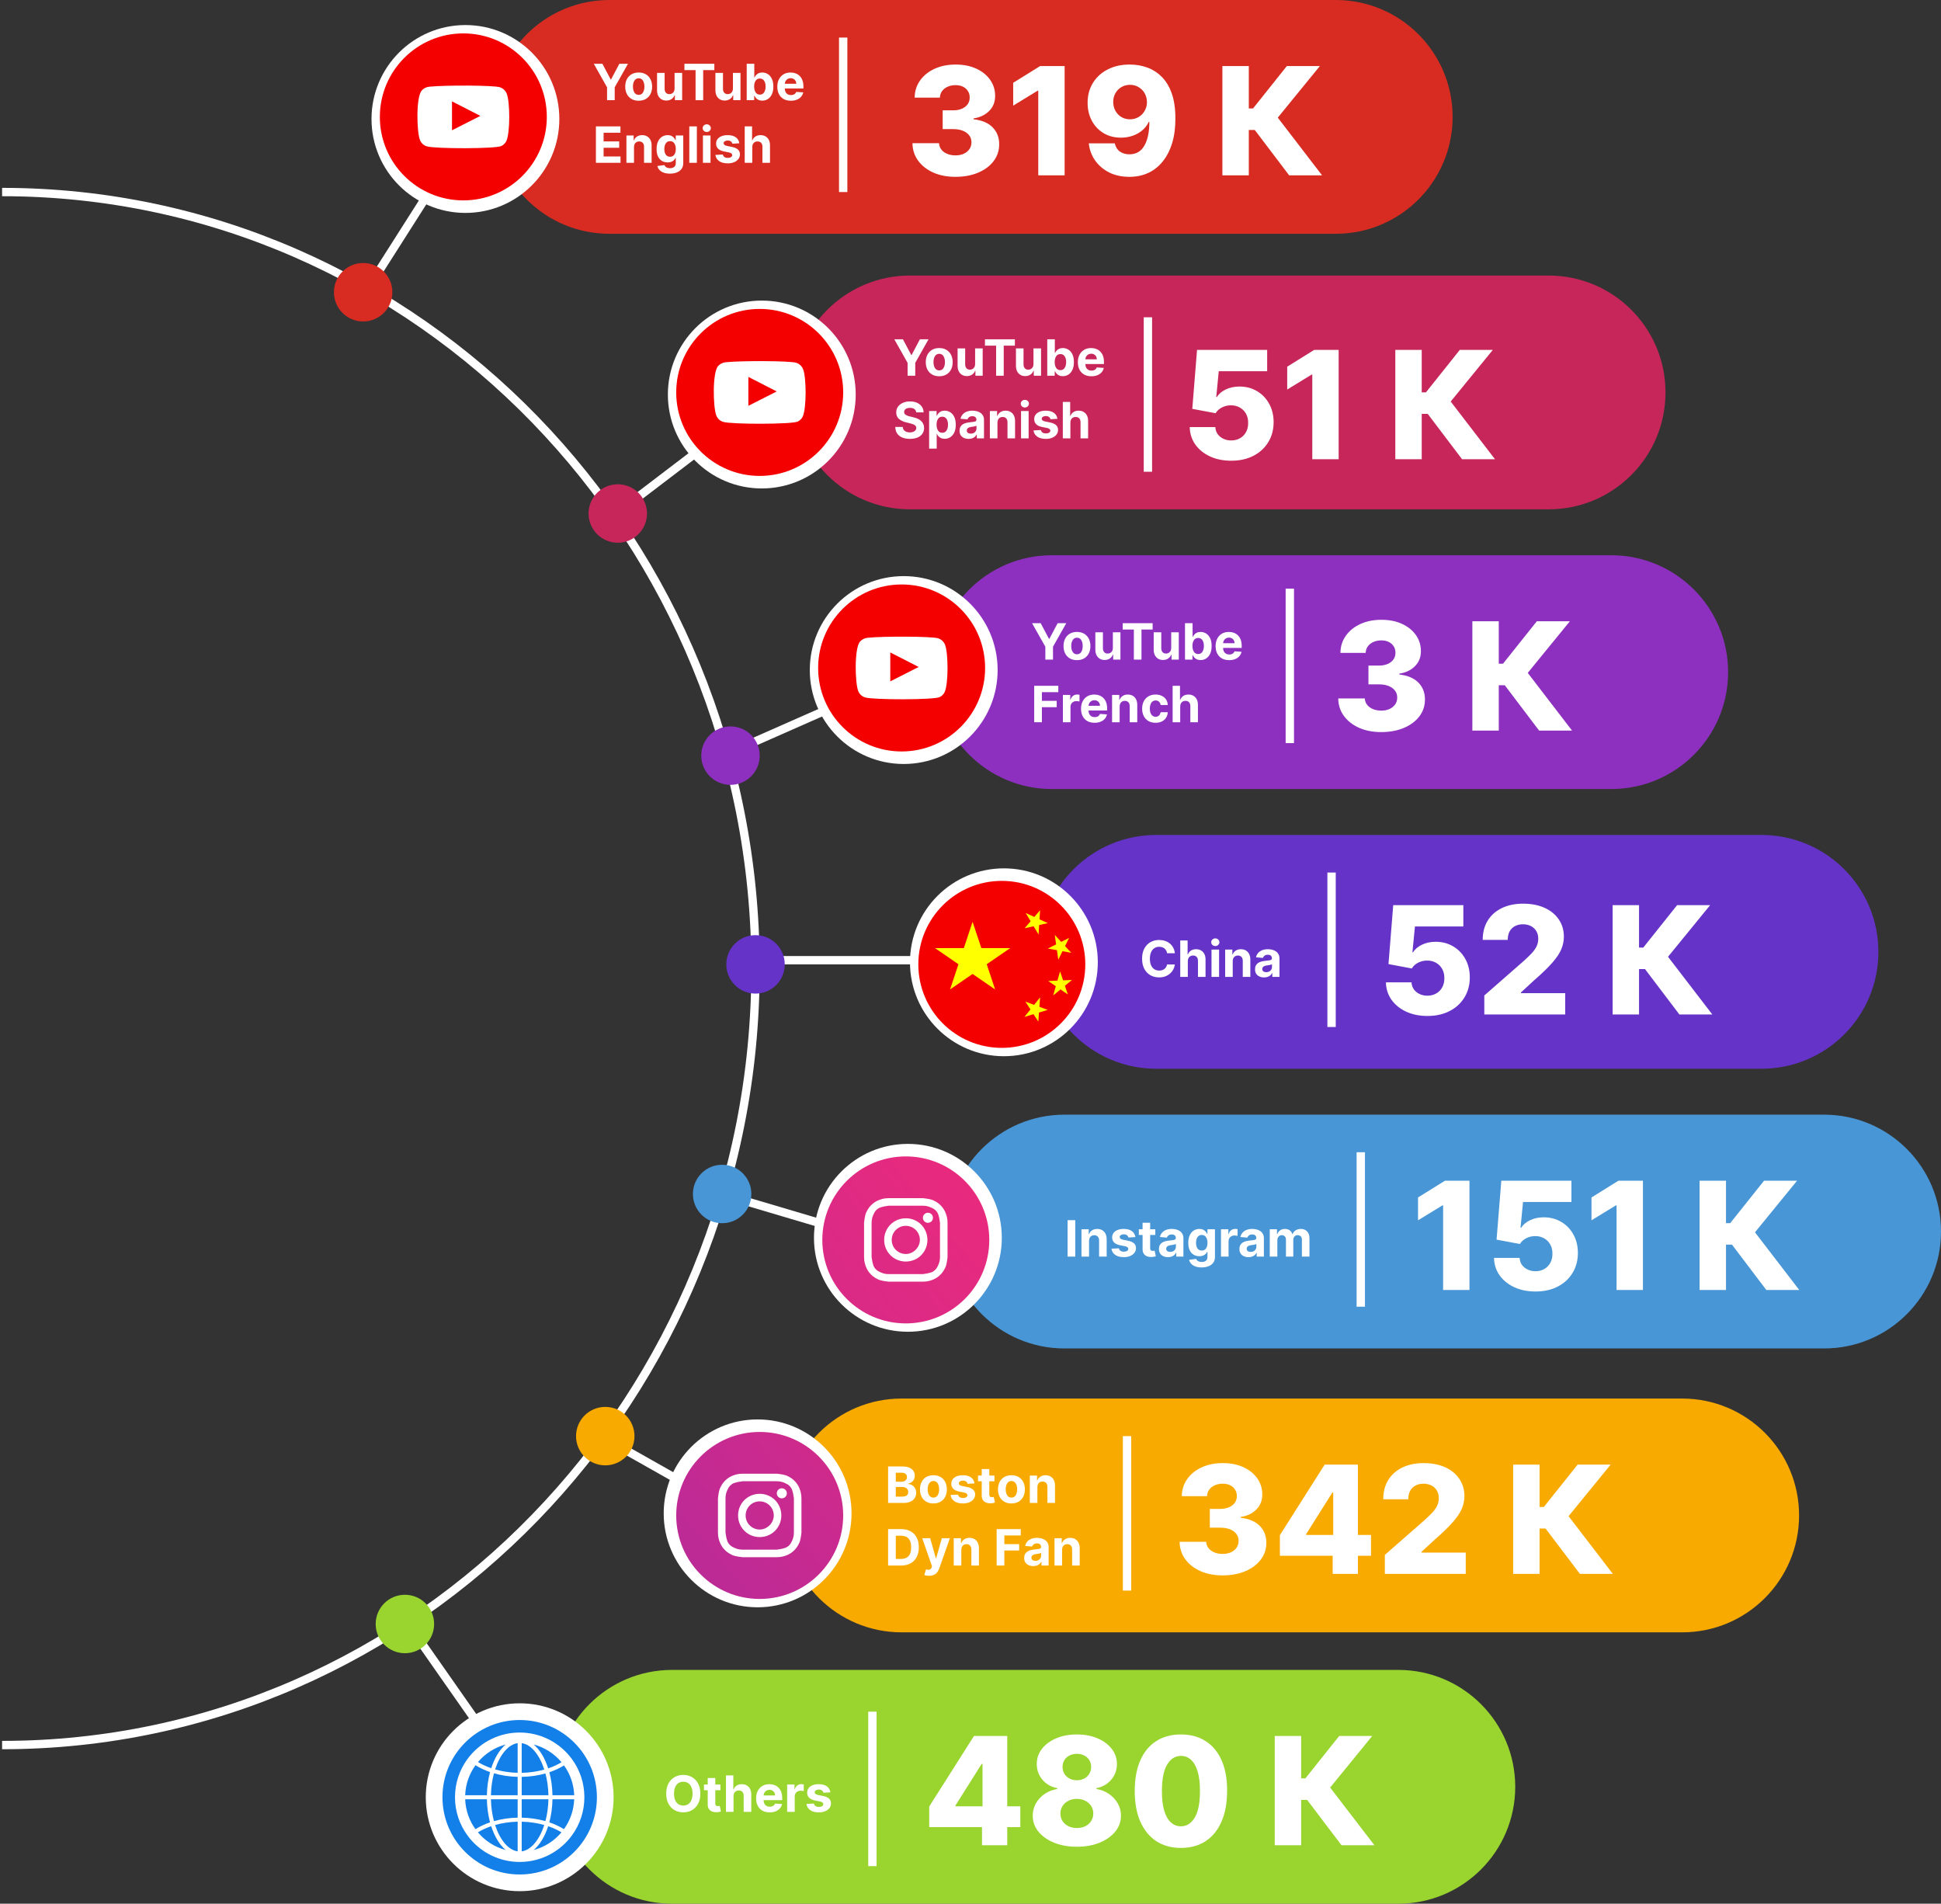 <?xml version="1.0" encoding="UTF-8"?> <svg xmlns="http://www.w3.org/2000/svg" width="465" height="456" viewBox="0 0 465 456" fill="none"><rect x="0" y="0" width="465" height="456" fill="#333333" stroke="none"/> <path d="M0.5 418C100.187 418 181 334.725 181 232C181 129.275 100.187 46 0.5 46M101.844 47.537L87.844 69.537M167.606 107.795L146.606 123.795M207.404 165.915L173.404 180.915M233 230H181M199.716 293.959L172.716 285.959M168.508 357.871L145.508 344.871M119.181 419.573L98.181 389.573" stroke="white" stroke-width="2"></path> <path d="M118 28C118 12.536 130.536 0 146 0H320C335.464 0 348 12.536 348 28C348 43.464 335.464 56 320 56H146C130.536 56 118 43.464 118 28Z" fill="#D82C22"></path> <path d="M224 161C224 145.536 236.536 133 252 133H386C401.464 133 414 145.536 414 161C414 176.464 401.464 189 386 189H252C236.536 189 224 176.464 224 161Z" fill="#8D30BF"></path> <path d="M249 228C249 212.536 261.536 200 277 200H422C437.464 200 450 212.536 450 228C450 243.464 437.464 256 422 256H277C261.536 256 249 243.464 249 228Z" fill="#6533C8"></path> <path d="M227 295C227 279.536 239.536 267 255 267H437C452.464 267 465 279.536 465 295C465 310.464 452.464 323 437 323H255C239.536 323 227 310.464 227 295Z" fill="#4896D6"></path> <path d="M188 363C188 347.536 200.536 335 216 335H403C418.464 335 431 347.536 431 363C431 378.464 418.464 391 403 391H216C200.536 391 188 378.464 188 363Z" fill="#F8AA00"></path> <path d="M133 428C133 412.536 145.536 400 161 400H335C350.464 400 363 412.536 363 428C363 443.464 350.464 456 335 456H161C145.536 456 133 443.464 133 428Z" fill="#99D42F"></path> <path d="M190 94C190 78.536 202.536 66 218 66H371C386.464 66 399 78.536 399 94C399 109.464 386.464 122 371 122H218C202.536 122 190 109.464 190 94Z" fill="#C7265A"></path> <path d="M134 28.5C134 40.926 123.926 51 111.5 51C99.074 51 89 40.926 89 28.5C89 16.074 99.074 6 111.5 6C123.926 6 134 16.074 134 28.5Z" fill="white"></path> <path d="M147 430.5C147 442.926 136.926 453 124.5 453C112.074 453 102 442.926 102 430.5C102 418.074 112.074 408 124.5 408C136.926 408 147 418.074 147 430.5Z" fill="white"></path> <path d="M205 94.5C205 106.926 194.926 117 182.5 117C170.074 117 160 106.926 160 94.5C160 82.074 170.074 72 182.5 72C194.926 72 205 82.074 205 94.5Z" fill="white"></path> <path d="M204 362.5C204 374.926 193.926 385 181.5 385C169.074 385 159 374.926 159 362.5C159 350.074 169.074 340 181.5 340C193.926 340 204 350.074 204 362.5Z" fill="white"></path> <path d="M239 160.5C239 172.926 228.926 183 216.5 183C204.074 183 194 172.926 194 160.5C194 148.074 204.074 138 216.5 138C228.926 138 239 148.074 239 160.5Z" fill="white"></path> <path d="M240 296.5C240 308.926 229.926 319 217.5 319C205.074 319 195 308.926 195 296.5C195 284.074 205.074 274 217.5 274C229.926 274 240 284.074 240 296.5Z" fill="white"></path> <path d="M263 230.5C263 242.926 252.926 253 240.5 253C228.074 253 218 242.926 218 230.5C218 218.074 228.074 208 240.5 208C252.926 208 263 218.074 263 230.5Z" fill="white"></path> <path d="M94 70C94 73.866 90.866 77 87 77C83.134 77 80 73.866 80 70C80 66.134 83.134 63 87 63C90.866 63 94 66.134 94 70Z" fill="#D82C22"></path> <path d="M155 123C155 126.866 151.866 130 148 130C144.134 130 141 126.866 141 123C141 119.134 144.134 116 148 116C151.866 116 155 119.134 155 123Z" fill="#C7265A"></path> <path d="M188 231C188 234.866 184.866 238 181 238C177.134 238 174 234.866 174 231C174 227.134 177.134 224 181 224C184.866 224 188 227.134 188 231Z" fill="#6533C8"></path> <path d="M180 286C180 289.866 176.866 293 173 293C169.134 293 166 289.866 166 286C166 282.134 169.134 279 173 279C176.866 279 180 282.134 180 286Z" fill="#4896D6"></path> <path d="M152 344C152 347.866 148.866 351 145 351C141.134 351 138 347.866 138 344C138 340.134 141.134 337 145 337C148.866 337 152 340.134 152 344Z" fill="#F8AA00"></path> <path d="M104 389C104 392.866 100.866 396 97 396C93.134 396 90 392.866 90 389C90 385.134 93.134 382 97 382C100.866 382 104 385.134 104 389Z" fill="#99D42F"></path> <path d="M182 181C182 184.866 178.866 188 175 188C171.134 188 168 184.866 168 181C168 177.134 171.134 174 175 174C178.866 174 182 177.134 182 181Z" fill="#8D30BF"></path> <path d="M91 28C91 16.954 99.954 8 111 8C122.046 8 131 16.954 131 28C131 39.046 122.046 48 111 48C99.954 48 91 39.046 91 28Z" fill="#F40000"></path> <path fill-rule="evenodd" clip-rule="evenodd" d="M102.262 35.057C101.87 34.941 101.512 34.734 101.219 34.455C100.926 34.175 100.705 33.831 100.577 33.451C99.843 31.487 99.625 23.287 101.039 21.668C101.51 21.141 102.174 20.817 102.888 20.766C106.68 20.368 118.397 20.421 119.743 20.898C120.122 21.018 120.467 21.22 120.755 21.489C121.042 21.758 121.263 22.087 121.402 22.451C122.204 24.481 122.231 31.859 121.293 33.809C121.044 34.317 120.627 34.728 120.11 34.977C118.697 35.667 104.138 35.654 102.262 35.057ZM108.284 31.209L115.081 27.759L108.284 24.282V31.209Z" fill="white"></path> <path d="M162 94C162 82.954 170.954 74 182 74C193.046 74 202 82.954 202 94C202 105.046 193.046 114 182 114C170.954 114 162 105.046 162 94Z" fill="#F40000"></path> <path fill-rule="evenodd" clip-rule="evenodd" d="M173.262 101.057C172.87 100.941 172.512 100.734 172.219 100.455C171.926 100.175 171.705 99.831 171.577 99.451C170.843 97.487 170.625 89.287 172.039 87.668C172.51 87.141 173.174 86.817 173.888 86.766C177.68 86.368 189.397 86.421 190.743 86.898C191.122 87.018 191.467 87.22 191.755 87.489C192.042 87.758 192.263 88.087 192.402 88.451C193.204 90.481 193.231 97.859 192.293 99.809C192.044 100.317 191.627 100.729 191.11 100.977C189.697 101.667 175.138 101.654 173.262 101.057ZM179.284 97.209L186.081 93.759L179.284 90.282V97.209Z" fill="white"></path> <path d="M196 160C196 148.954 204.954 140 216 140C227.046 140 236 148.954 236 160C236 171.046 227.046 180 216 180C204.954 180 196 171.046 196 160Z" fill="#F40000"></path> <path fill-rule="evenodd" clip-rule="evenodd" d="M207.262 167.057C206.87 166.941 206.512 166.734 206.219 166.455C205.926 166.175 205.705 165.831 205.577 165.451C204.843 163.487 204.625 155.287 206.039 153.668C206.51 153.141 207.174 152.817 207.888 152.766C211.68 152.368 223.397 152.421 224.743 152.898C225.122 153.018 225.467 153.22 225.755 153.489C226.042 153.758 226.263 154.087 226.402 154.451C227.204 156.481 227.231 163.859 226.293 165.809C226.044 166.317 225.627 166.729 225.11 166.977C223.697 167.667 209.138 167.654 207.262 167.057ZM213.284 163.209L220.081 159.759L213.284 156.282V163.209Z" fill="white"></path> <path d="M220 231C220 219.954 228.954 211 240 211C251.046 211 260 219.954 260 231C260 242.046 251.046 251 240 251C228.954 251 220 242.046 220 231Z" fill="#F40000"></path> <path d="M162 363C162 351.954 170.954 343 182 343C193.046 343 202 351.954 202 363C202 374.046 193.046 383 182 383C170.954 383 162 374.046 162 363Z" fill="url(#paint0_radial_3_4)"></path> <path d="M182 354.807C184.651 354.807 185.012 354.807 186.096 354.807C187.06 354.807 187.542 355.048 187.904 355.169C188.386 355.41 188.747 355.53 189.108 355.892C189.47 356.253 189.711 356.614 189.831 357.096C189.952 357.458 190.072 357.94 190.193 358.904C190.193 359.988 190.193 360.229 190.193 363C190.193 365.771 190.193 366.012 190.193 367.096C190.193 368.06 189.952 368.542 189.831 368.904C189.59 369.386 189.47 369.747 189.108 370.108C188.747 370.47 188.386 370.711 187.904 370.831C187.542 370.952 187.06 371.072 186.096 371.193C185.012 371.193 184.771 371.193 182 371.193C179.229 371.193 178.988 371.193 177.904 371.193C176.94 371.193 176.458 370.952 176.096 370.831C175.614 370.59 175.253 370.47 174.892 370.108C174.53 369.747 174.289 369.386 174.169 368.904C174.048 368.542 173.928 368.06 173.807 367.096C173.807 366.012 173.807 365.771 173.807 363C173.807 360.229 173.807 359.988 173.807 358.904C173.807 357.94 174.048 357.458 174.169 357.096C174.41 356.614 174.53 356.253 174.892 355.892C175.253 355.53 175.614 355.289 176.096 355.169C176.458 355.048 176.94 354.928 177.904 354.807C178.988 354.807 179.349 354.807 182 354.807ZM182 353C179.229 353 178.988 353 177.904 353C176.819 353 176.096 353.241 175.494 353.482C174.892 353.723 174.289 354.084 173.687 354.687C173.084 355.289 172.843 355.771 172.482 356.494C172.241 357.096 172.12 357.819 172 358.904C172 359.988 172 360.349 172 363C172 365.771 172 366.012 172 367.096C172 368.181 172.241 368.904 172.482 369.506C172.723 370.108 173.084 370.711 173.687 371.313C174.289 371.916 174.771 372.157 175.494 372.518C176.096 372.759 176.819 372.88 177.904 373C178.988 373 179.349 373 182 373C184.651 373 185.012 373 186.096 373C187.181 373 187.904 372.759 188.506 372.518C189.108 372.277 189.711 371.916 190.313 371.313C190.916 370.711 191.157 370.229 191.518 369.506C191.759 368.904 191.88 368.181 192 367.096C192 366.012 192 365.651 192 363C192 360.349 192 359.988 192 358.904C192 357.819 191.759 357.096 191.518 356.494C191.277 355.892 190.916 355.289 190.313 354.687C189.711 354.084 189.229 353.843 188.506 353.482C187.904 353.241 187.181 353.12 186.096 353C185.012 353 184.771 353 182 353Z" fill="white"></path> <path d="M182 357.819C179.108 357.819 176.819 360.108 176.819 363C176.819 365.892 179.108 368.181 182 368.181C184.892 368.181 187.181 365.892 187.181 363C187.181 360.108 184.892 357.819 182 357.819ZM182 366.374C180.193 366.374 178.627 364.928 178.627 363C178.627 361.193 180.072 359.626 182 359.626C183.807 359.626 185.373 361.072 185.373 363C185.373 364.807 183.807 366.374 182 366.374Z" fill="white"></path> <path d="M187.301 358.904C187.967 358.904 188.506 358.364 188.506 357.699C188.506 357.033 187.967 356.494 187.301 356.494C186.636 356.494 186.096 357.033 186.096 357.699C186.096 358.364 186.636 358.904 187.301 358.904Z" fill="white"></path> <path d="M197 297C197 285.954 205.954 277 217 277C228.046 277 237 285.954 237 297C237 308.046 228.046 317 217 317C205.954 317 197 308.046 197 297Z" fill="url(#paint1_radial_3_4)"></path> <path d="M217 288.807C219.651 288.807 220.012 288.807 221.096 288.807C222.06 288.807 222.542 289.048 222.904 289.169C223.386 289.41 223.747 289.53 224.108 289.892C224.47 290.253 224.711 290.614 224.831 291.096C224.952 291.458 225.072 291.94 225.193 292.904C225.193 293.988 225.193 294.229 225.193 297C225.193 299.771 225.193 300.012 225.193 301.096C225.193 302.06 224.952 302.542 224.831 302.904C224.59 303.386 224.47 303.747 224.108 304.108C223.747 304.47 223.386 304.711 222.904 304.831C222.542 304.952 222.06 305.072 221.096 305.193C220.012 305.193 219.771 305.193 217 305.193C214.229 305.193 213.988 305.193 212.904 305.193C211.94 305.193 211.458 304.952 211.096 304.831C210.614 304.59 210.253 304.47 209.892 304.108C209.53 303.747 209.289 303.386 209.169 302.904C209.048 302.542 208.928 302.06 208.807 301.096C208.807 300.012 208.807 299.771 208.807 297C208.807 294.229 208.807 293.988 208.807 292.904C208.807 291.94 209.048 291.458 209.169 291.096C209.41 290.614 209.53 290.253 209.892 289.892C210.253 289.53 210.614 289.289 211.096 289.169C211.458 289.048 211.94 288.928 212.904 288.807C213.988 288.807 214.349 288.807 217 288.807ZM217 287C214.229 287 213.988 287 212.904 287C211.819 287 211.096 287.241 210.494 287.482C209.892 287.723 209.289 288.084 208.687 288.687C208.084 289.289 207.843 289.771 207.482 290.494C207.241 291.096 207.12 291.819 207 292.904C207 293.988 207 294.349 207 297C207 299.771 207 300.012 207 301.096C207 302.181 207.241 302.904 207.482 303.506C207.723 304.108 208.084 304.711 208.687 305.313C209.289 305.916 209.771 306.157 210.494 306.518C211.096 306.759 211.819 306.88 212.904 307C213.988 307 214.349 307 217 307C219.651 307 220.012 307 221.096 307C222.181 307 222.904 306.759 223.506 306.518C224.108 306.277 224.711 305.916 225.313 305.313C225.916 304.711 226.157 304.229 226.518 303.506C226.759 302.904 226.88 302.181 227 301.096C227 300.012 227 299.651 227 297C227 294.349 227 293.988 227 292.904C227 291.819 226.759 291.096 226.518 290.494C226.277 289.892 225.916 289.289 225.313 288.687C224.711 288.084 224.229 287.843 223.506 287.482C222.904 287.241 222.181 287.12 221.096 287C220.012 287 219.771 287 217 287Z" fill="white"></path> <path d="M217 291.819C214.108 291.819 211.819 294.108 211.819 297C211.819 299.892 214.108 302.181 217 302.181C219.892 302.181 222.181 299.892 222.181 297C222.181 294.108 219.892 291.819 217 291.819ZM217 300.374C215.193 300.374 213.627 298.928 213.627 297C213.627 295.193 215.072 293.626 217 293.626C218.807 293.626 220.373 295.072 220.373 297C220.373 298.807 218.807 300.374 217 300.374Z" fill="white"></path> <path d="M222.301 292.904C222.967 292.904 223.506 292.364 223.506 291.699C223.506 291.033 222.967 290.494 222.301 290.494C221.636 290.494 221.096 291.033 221.096 291.699C221.096 292.364 221.636 292.904 222.301 292.904Z" fill="white"></path> <path d="M143 430.5C143 440.717 134.717 449 124.5 449C114.283 449 106 440.717 106 430.5C106 420.283 114.283 412 124.5 412C134.717 412 143 420.283 143 430.5Z" fill="#137FE8"></path> <path d="M137.045 439.601C136.861 439.858 136.668 440.11 136.464 440.357C133.621 443.801 129.315 446 124.5 446C119.686 446 115.379 443.801 112.536 440.357C112.332 440.11 112.139 439.858 111.955 439.601C110.095 437.044 109 433.9 109 430.5C109 427.09 110.099 423.932 111.969 421.374C112.158 421.112 112.357 420.856 112.565 420.608C115.409 417.184 119.7 415 124.5 415C129.325 415 133.631 417.204 136.473 420.657C136.682 420.904 136.881 421.161 137.065 421.423C138.915 423.975 140 427.109 140 430.5C140 433.9 138.905 437.044 137.045 439.601ZM137.559 430.986H132.356C132.318 432.958 132.051 434.827 131.599 436.509C132.88 436.946 134.057 437.5 135.098 438.148C136.569 436.121 137.46 433.652 137.559 430.986ZM124.983 443.463C127.246 443.149 129.248 440.671 130.39 437.149C128.727 436.675 126.903 436.398 124.983 436.356V443.463ZM124.015 443.463V436.356C122.095 436.398 120.271 436.675 118.608 437.149C119.75 440.671 121.752 443.149 124.015 443.463ZM124.015 435.388V430.986H117.611C117.649 432.849 117.907 434.625 118.337 436.225C120.086 435.722 122 435.429 124.015 435.388ZM124.015 430.018V425.616C122.002 425.567 120.09 425.268 118.341 424.762C117.909 426.366 117.65 428.148 117.611 430.018H124.015ZM124.015 424.648V417.541C121.756 417.854 119.757 420.323 118.615 423.834C120.3 424.322 122.123 424.6 124.015 424.648ZM124.983 417.541V424.65C126.903 424.616 128.729 424.341 130.394 423.87C129.253 420.339 127.249 417.855 124.983 417.541ZM124.983 425.618V430.018H131.387C131.349 428.163 131.093 426.393 130.667 424.799C128.916 425.297 126.999 425.584 124.983 425.618ZM124.983 430.986V435.388C126.998 435.429 128.912 435.721 130.663 436.224C131.091 434.625 131.349 432.848 131.387 430.986H124.983ZM134.507 438.904C133.559 438.326 132.488 437.832 131.325 437.435C130.524 439.913 129.311 441.915 127.849 443.139C130.488 442.44 132.804 440.938 134.507 438.904ZM121.149 443.139C119.687 441.914 118.474 439.913 117.673 437.435C116.512 437.833 115.44 438.326 114.493 438.904C116.196 440.937 118.51 442.439 121.149 443.139ZM113.902 438.148C114.943 437.5 116.119 436.947 117.399 436.509C116.947 434.827 116.68 432.958 116.642 430.986H111.441C111.54 433.652 112.432 436.121 113.902 438.148ZM111.441 430.018H116.642C116.68 428.038 116.949 426.161 117.405 424.474C116.128 424.035 114.954 423.483 113.917 422.837C112.436 424.87 111.539 427.345 111.441 430.018ZM114.517 422.072C115.479 422.659 116.545 423.149 117.683 423.543C118.483 421.074 119.696 419.08 121.155 417.861C118.527 418.557 116.218 420.05 114.517 422.072ZM127.843 417.861C129.312 419.087 130.529 421.096 131.33 423.585C132.497 423.189 133.573 422.694 134.522 422.115C132.814 420.072 130.49 418.563 127.843 417.861ZM135.117 422.876C134.072 423.526 132.89 424.078 131.605 424.514C132.053 426.192 132.318 428.054 132.356 430.018H137.559C137.462 427.36 136.579 424.903 135.117 422.876Z" fill="white"></path> <path d="M142.247 15.273H144.314L146.304 19.031H146.389L148.379 15.273H150.446L147.263 20.915V24H145.43V20.915L142.247 15.273Z" fill="white"></path> <path d="M153.006 24.128C152.344 24.128 151.772 23.987 151.289 23.706C150.809 23.422 150.438 23.027 150.176 22.521C149.915 22.013 149.784 21.423 149.784 20.753C149.784 20.077 149.915 19.486 150.176 18.98C150.438 18.472 150.809 18.077 151.289 17.796C151.772 17.511 152.344 17.369 153.006 17.369C153.668 17.369 154.239 17.511 154.719 17.796C155.202 18.077 155.574 18.472 155.836 18.98C156.097 19.486 156.228 20.077 156.228 20.753C156.228 21.423 156.097 22.013 155.836 22.521C155.574 23.027 155.202 23.422 154.719 23.706C154.239 23.987 153.668 24.128 153.006 24.128ZM153.015 22.722C153.316 22.722 153.567 22.636 153.769 22.466C153.971 22.293 154.123 22.057 154.225 21.759C154.33 21.46 154.382 21.121 154.382 20.74C154.382 20.359 154.33 20.02 154.225 19.722C154.123 19.423 153.971 19.188 153.769 19.014C153.567 18.841 153.316 18.754 153.015 18.754C152.711 18.754 152.455 18.841 152.248 19.014C152.043 19.188 151.888 19.423 151.783 19.722C151.681 20.02 151.63 20.359 151.63 20.74C151.63 21.121 151.681 21.46 151.783 21.759C151.888 22.057 152.043 22.293 152.248 22.466C152.455 22.636 152.711 22.722 153.015 22.722Z" fill="white"></path> <path d="M161.605 21.213V17.454H163.421V24H161.678V22.811H161.61C161.462 23.195 161.216 23.503 160.873 23.736C160.532 23.969 160.115 24.085 159.624 24.085C159.186 24.085 158.801 23.986 158.469 23.787C158.137 23.588 157.877 23.305 157.689 22.939C157.505 22.572 157.411 22.134 157.408 21.622V17.454H159.223V21.298C159.226 21.685 159.33 21.99 159.534 22.215C159.739 22.439 160.013 22.551 160.357 22.551C160.576 22.551 160.78 22.501 160.971 22.402C161.161 22.3 161.314 22.149 161.431 21.95C161.55 21.751 161.608 21.506 161.605 21.213Z" fill="white"></path> <path d="M163.965 16.794V15.273H171.133V16.794H168.461V24H166.637V16.794H163.965Z" fill="white"></path> <path d="M175.586 21.213V17.454H177.401V24H175.658V22.811H175.59C175.442 23.195 175.197 23.503 174.853 23.736C174.512 23.969 174.096 24.085 173.604 24.085C173.167 24.085 172.782 23.986 172.45 23.787C172.117 23.588 171.857 23.305 171.67 22.939C171.485 22.572 171.391 22.134 171.388 21.622V17.454H173.204V21.298C173.207 21.685 173.31 21.99 173.515 22.215C173.719 22.439 173.994 22.551 174.337 22.551C174.556 22.551 174.761 22.501 174.951 22.402C175.141 22.3 175.295 22.149 175.411 21.95C175.531 21.751 175.589 21.506 175.586 21.213Z" fill="white"></path> <path d="M178.887 24V15.273H180.703V18.554H180.758C180.838 18.378 180.953 18.199 181.103 18.017C181.257 17.832 181.456 17.679 181.7 17.557C181.947 17.432 182.254 17.369 182.62 17.369C183.098 17.369 183.538 17.494 183.941 17.744C184.345 17.991 184.667 18.365 184.909 18.865C185.15 19.362 185.271 19.986 185.271 20.736C185.271 21.466 185.153 22.082 184.917 22.585C184.684 23.085 184.366 23.465 183.963 23.723C183.562 23.979 183.113 24.107 182.616 24.107C182.264 24.107 181.964 24.048 181.717 23.932C181.473 23.815 181.272 23.669 181.116 23.493C180.96 23.314 180.841 23.134 180.758 22.952H180.677V24H178.887ZM180.664 20.727C180.664 21.116 180.718 21.456 180.826 21.746C180.934 22.035 181.091 22.261 181.295 22.423C181.5 22.582 181.748 22.662 182.041 22.662C182.336 22.662 182.586 22.581 182.791 22.419C182.995 22.254 183.15 22.027 183.255 21.737C183.363 21.445 183.417 21.108 183.417 20.727C183.417 20.349 183.365 20.017 183.26 19.73C183.154 19.443 183 19.219 182.795 19.057C182.591 18.895 182.339 18.814 182.041 18.814C181.745 18.814 181.495 18.892 181.291 19.048C181.089 19.204 180.934 19.426 180.826 19.713C180.718 20 180.664 20.338 180.664 20.727Z" fill="white"></path> <path d="M189.465 24.128C188.792 24.128 188.212 23.991 187.727 23.719C187.244 23.443 186.871 23.054 186.61 22.551C186.349 22.046 186.218 21.447 186.218 20.757C186.218 20.084 186.349 19.493 186.61 18.984C186.871 18.476 187.239 18.079 187.714 17.796C188.191 17.511 188.751 17.369 189.393 17.369C189.825 17.369 190.227 17.439 190.599 17.578C190.974 17.715 191.3 17.921 191.579 18.196C191.86 18.472 192.079 18.818 192.235 19.236C192.391 19.651 192.469 20.136 192.469 20.693V21.192H186.942V20.067H190.761C190.761 19.805 190.704 19.574 190.59 19.372C190.477 19.171 190.319 19.013 190.117 18.899C189.918 18.783 189.687 18.724 189.423 18.724C189.147 18.724 188.903 18.788 188.69 18.916C188.479 19.041 188.315 19.21 188.195 19.423C188.076 19.634 188.015 19.868 188.012 20.126V21.196C188.012 21.52 188.072 21.8 188.191 22.035C188.313 22.271 188.485 22.453 188.707 22.581C188.928 22.709 189.191 22.773 189.495 22.773C189.697 22.773 189.881 22.744 190.049 22.688C190.217 22.631 190.36 22.546 190.479 22.432C190.599 22.318 190.69 22.179 190.752 22.014L192.431 22.125C192.346 22.528 192.171 22.881 191.907 23.182C191.646 23.48 191.308 23.713 190.893 23.881C190.481 24.046 190.005 24.128 189.465 24.128Z" fill="white"></path> <path d="M142.759 39V30.273H148.639V31.794H144.604V33.874H148.337V35.395H144.604V37.479H148.656V39H142.759Z" fill="white"></path> <path d="M151.887 35.216V39H150.072V32.455H151.802V33.609H151.879C152.024 33.229 152.267 32.928 152.608 32.706C152.949 32.481 153.362 32.369 153.848 32.369C154.302 32.369 154.699 32.469 155.037 32.668C155.375 32.867 155.637 33.151 155.825 33.52C156.012 33.886 156.106 34.324 156.106 34.832V39H154.291V35.156C154.294 34.756 154.191 34.443 153.984 34.219C153.777 33.992 153.491 33.878 153.127 33.878C152.883 33.878 152.667 33.93 152.48 34.035C152.295 34.141 152.15 34.294 152.045 34.496C151.943 34.695 151.89 34.935 151.887 35.216Z" fill="white"></path> <path d="M160.486 41.591C159.898 41.591 159.393 41.51 158.973 41.348C158.555 41.189 158.223 40.972 157.976 40.696C157.729 40.42 157.568 40.111 157.494 39.767L159.173 39.541C159.224 39.672 159.305 39.794 159.416 39.908C159.527 40.021 159.673 40.112 159.855 40.18C160.04 40.251 160.264 40.287 160.528 40.287C160.923 40.287 161.249 40.19 161.504 39.997C161.763 39.807 161.892 39.487 161.892 39.038V37.841H161.815C161.736 38.023 161.616 38.195 161.457 38.356C161.298 38.519 161.094 38.651 160.844 38.753C160.594 38.855 160.295 38.906 159.949 38.906C159.457 38.906 159.01 38.793 158.607 38.565C158.206 38.335 157.886 37.984 157.648 37.513C157.412 37.038 157.294 36.439 157.294 35.715C157.294 34.973 157.415 34.354 157.656 33.856C157.898 33.359 158.219 32.987 158.619 32.74C159.023 32.493 159.464 32.369 159.945 32.369C160.311 32.369 160.618 32.432 160.865 32.557C161.112 32.679 161.311 32.832 161.462 33.017C161.615 33.199 161.733 33.378 161.815 33.554H161.884V32.455H163.686V39.064C163.686 39.621 163.55 40.087 163.277 40.462C163.004 40.837 162.626 41.118 162.143 41.305C161.663 41.496 161.111 41.591 160.486 41.591ZM160.524 37.543C160.817 37.543 161.064 37.47 161.266 37.325C161.47 37.178 161.626 36.967 161.734 36.695C161.845 36.419 161.901 36.09 161.901 35.706C161.901 35.322 161.847 34.99 161.739 34.709C161.631 34.425 161.474 34.205 161.27 34.048C161.065 33.892 160.817 33.814 160.524 33.814C160.226 33.814 159.974 33.895 159.77 34.057C159.565 34.216 159.411 34.438 159.305 34.722C159.2 35.006 159.148 35.334 159.148 35.706C159.148 36.084 159.2 36.41 159.305 36.686C159.413 36.959 159.568 37.17 159.77 37.321C159.974 37.469 160.226 37.543 160.524 37.543Z" fill="white"></path> <path d="M166.946 30.273V39H165.131V30.273H166.946Z" fill="white"></path> <path d="M168.4 39V32.455H170.216V39H168.4ZM169.312 31.611C169.042 31.611 168.811 31.521 168.618 31.342C168.427 31.16 168.332 30.943 168.332 30.69C168.332 30.44 168.427 30.226 168.618 30.047C168.811 29.865 169.042 29.774 169.312 29.774C169.582 29.774 169.812 29.865 170.002 30.047C170.196 30.226 170.292 30.44 170.292 30.69C170.292 30.943 170.196 31.16 170.002 31.342C169.812 31.521 169.582 31.611 169.312 31.611Z" fill="white"></path> <path d="M177.116 34.321L175.454 34.423C175.425 34.281 175.364 34.153 175.271 34.04C175.177 33.923 175.053 33.831 174.9 33.763C174.749 33.692 174.569 33.656 174.359 33.656C174.077 33.656 173.84 33.716 173.647 33.835C173.454 33.952 173.357 34.108 173.357 34.304C173.357 34.46 173.42 34.592 173.545 34.7C173.67 34.808 173.884 34.895 174.188 34.96L175.373 35.199C176.009 35.33 176.484 35.54 176.796 35.83C177.109 36.119 177.265 36.5 177.265 36.972C177.265 37.401 177.138 37.777 176.886 38.101C176.636 38.425 176.292 38.678 175.854 38.859C175.42 39.038 174.918 39.128 174.35 39.128C173.484 39.128 172.793 38.947 172.279 38.587C171.768 38.223 171.468 37.729 171.38 37.104L173.165 37.01C173.219 37.274 173.35 37.476 173.558 37.615C173.765 37.751 174.031 37.82 174.354 37.82C174.673 37.82 174.928 37.758 175.121 37.636C175.317 37.511 175.417 37.351 175.42 37.155C175.417 36.99 175.347 36.855 175.211 36.75C175.075 36.642 174.864 36.56 174.58 36.503L173.447 36.277C172.808 36.149 172.332 35.928 172.019 35.612C171.71 35.297 171.555 34.895 171.555 34.406C171.555 33.986 171.668 33.624 171.896 33.32C172.126 33.016 172.448 32.781 172.863 32.617C173.281 32.452 173.769 32.369 174.329 32.369C175.156 32.369 175.806 32.544 176.281 32.894C176.758 33.243 177.036 33.719 177.116 34.321Z" fill="white"></path> <path d="M180.223 35.216V39H178.408V30.273H180.172V33.609H180.249C180.397 33.223 180.635 32.92 180.965 32.702C181.294 32.48 181.708 32.369 182.205 32.369C182.659 32.369 183.056 32.469 183.394 32.668C183.735 32.864 183.999 33.146 184.186 33.516C184.377 33.882 184.471 34.321 184.468 34.832V39H182.652V35.156C182.655 34.753 182.553 34.439 182.346 34.215C182.141 33.99 181.854 33.878 181.485 33.878C181.238 33.878 181.019 33.93 180.828 34.035C180.641 34.141 180.493 34.294 180.385 34.496C180.28 34.695 180.226 34.935 180.223 35.216Z" fill="white"></path> <path d="M214.247 81.273H216.314L218.304 85.031H218.389L220.379 81.273H222.446L219.263 86.915V90H217.43V86.915L214.247 81.273Z" fill="white"></path> <path d="M225.006 90.128C224.344 90.128 223.772 89.987 223.289 89.706C222.809 89.422 222.438 89.027 222.176 88.521C221.915 88.013 221.784 87.423 221.784 86.753C221.784 86.077 221.915 85.486 222.176 84.98C222.438 84.472 222.809 84.077 223.289 83.796C223.772 83.511 224.344 83.369 225.006 83.369C225.668 83.369 226.239 83.511 226.719 83.796C227.202 84.077 227.574 84.472 227.836 84.98C228.097 85.486 228.228 86.077 228.228 86.753C228.228 87.423 228.097 88.013 227.836 88.521C227.574 89.027 227.202 89.422 226.719 89.706C226.239 89.987 225.668 90.128 225.006 90.128ZM225.015 88.722C225.316 88.722 225.567 88.636 225.769 88.466C225.971 88.293 226.123 88.057 226.225 87.758C226.33 87.46 226.382 87.121 226.382 86.74C226.382 86.359 226.33 86.02 226.225 85.722C226.123 85.423 225.971 85.188 225.769 85.014C225.567 84.841 225.316 84.754 225.015 84.754C224.711 84.754 224.455 84.841 224.248 85.014C224.043 85.188 223.888 85.423 223.783 85.722C223.681 86.02 223.63 86.359 223.63 86.74C223.63 87.121 223.681 87.46 223.783 87.758C223.888 88.057 224.043 88.293 224.248 88.466C224.455 88.636 224.711 88.722 225.015 88.722Z" fill="white"></path> <path d="M233.605 87.213V83.454H235.421V90H233.678V88.811H233.61C233.462 89.195 233.216 89.503 232.873 89.736C232.532 89.969 232.115 90.085 231.624 90.085C231.186 90.085 230.802 89.986 230.469 89.787C230.137 89.588 229.877 89.305 229.689 88.939C229.505 88.572 229.411 88.133 229.408 87.622V83.454H231.223V87.298C231.226 87.685 231.33 87.99 231.534 88.215C231.739 88.439 232.013 88.551 232.357 88.551C232.576 88.551 232.78 88.501 232.971 88.402C233.161 88.3 233.314 88.149 233.431 87.95C233.55 87.751 233.608 87.506 233.605 87.213Z" fill="white"></path> <path d="M235.965 82.794V81.273H243.133V82.794H240.461V90H238.637V82.794H235.965Z" fill="white"></path> <path d="M247.586 87.213V83.454H249.401V90H247.658V88.811H247.59C247.442 89.195 247.197 89.503 246.853 89.736C246.512 89.969 246.096 90.085 245.604 90.085C245.167 90.085 244.782 89.986 244.45 89.787C244.117 89.588 243.857 89.305 243.67 88.939C243.485 88.572 243.391 88.133 243.388 87.622V83.454H245.204V87.298C245.207 87.685 245.31 87.99 245.515 88.215C245.719 88.439 245.994 88.551 246.337 88.551C246.556 88.551 246.761 88.501 246.951 88.402C247.141 88.3 247.295 88.149 247.411 87.95C247.531 87.751 247.589 87.506 247.586 87.213Z" fill="white"></path> <path d="M250.887 90V81.273H252.703V84.554H252.758C252.838 84.378 252.953 84.199 253.103 84.017C253.257 83.832 253.456 83.679 253.7 83.557C253.947 83.432 254.254 83.369 254.62 83.369C255.098 83.369 255.538 83.494 255.941 83.744C256.345 83.992 256.667 84.365 256.909 84.865C257.15 85.362 257.271 85.986 257.271 86.736C257.271 87.466 257.153 88.082 256.917 88.585C256.684 89.085 256.366 89.465 255.963 89.723C255.562 89.979 255.113 90.106 254.616 90.106C254.264 90.106 253.964 90.048 253.717 89.932C253.473 89.815 253.272 89.669 253.116 89.493C252.96 89.314 252.841 89.133 252.758 88.952H252.677V90H250.887ZM252.664 86.727C252.664 87.117 252.718 87.456 252.826 87.746C252.934 88.035 253.091 88.261 253.295 88.423C253.5 88.582 253.748 88.662 254.041 88.662C254.336 88.662 254.586 88.581 254.791 88.419C254.995 88.254 255.15 88.027 255.255 87.737C255.363 87.445 255.417 87.108 255.417 86.727C255.417 86.349 255.365 86.017 255.26 85.73C255.154 85.443 255 85.219 254.795 85.057C254.591 84.895 254.339 84.814 254.041 84.814C253.745 84.814 253.495 84.892 253.291 85.048C253.089 85.204 252.934 85.426 252.826 85.713C252.718 86 252.664 86.338 252.664 86.727Z" fill="white"></path> <path d="M261.465 90.128C260.792 90.128 260.212 89.992 259.727 89.719C259.244 89.443 258.871 89.054 258.61 88.551C258.349 88.046 258.218 87.447 258.218 86.757C258.218 86.084 258.349 85.493 258.61 84.984C258.871 84.476 259.239 84.079 259.714 83.796C260.191 83.511 260.751 83.369 261.393 83.369C261.825 83.369 262.227 83.439 262.599 83.578C262.974 83.715 263.3 83.921 263.579 84.196C263.86 84.472 264.079 84.818 264.235 85.236C264.391 85.651 264.469 86.136 264.469 86.693V87.192H258.942V86.067H262.761C262.761 85.805 262.704 85.574 262.59 85.372C262.477 85.171 262.319 85.013 262.117 84.899C261.918 84.783 261.687 84.724 261.423 84.724C261.147 84.724 260.903 84.788 260.69 84.916C260.479 85.041 260.315 85.21 260.195 85.423C260.076 85.633 260.015 85.868 260.012 86.126V87.196C260.012 87.52 260.072 87.8 260.191 88.035C260.313 88.271 260.485 88.453 260.707 88.581C260.928 88.709 261.191 88.773 261.495 88.773C261.697 88.773 261.881 88.744 262.049 88.688C262.217 88.631 262.36 88.546 262.479 88.432C262.599 88.318 262.69 88.179 262.752 88.014L264.431 88.125C264.346 88.528 264.171 88.881 263.907 89.182C263.646 89.48 263.308 89.713 262.893 89.881C262.481 90.046 262.005 90.128 261.465 90.128Z" fill="white"></path> <path d="M219.493 98.783C219.459 98.439 219.313 98.172 219.054 97.981C218.795 97.791 218.445 97.696 218.001 97.696C217.7 97.696 217.446 97.739 217.239 97.824C217.031 97.906 216.872 98.021 216.761 98.169C216.653 98.317 216.599 98.484 216.599 98.672C216.594 98.828 216.626 98.965 216.697 99.081C216.771 99.197 216.872 99.298 217 99.383C217.128 99.466 217.276 99.538 217.443 99.601C217.611 99.66 217.79 99.712 217.98 99.754L218.764 99.942C219.145 100.027 219.494 100.141 219.812 100.283C220.131 100.425 220.406 100.599 220.639 100.807C220.872 101.014 221.053 101.259 221.18 101.54C221.311 101.821 221.378 102.143 221.381 102.507C221.378 103.041 221.241 103.504 220.972 103.896C220.705 104.286 220.318 104.588 219.812 104.804C219.31 105.017 218.703 105.124 217.993 105.124C217.288 105.124 216.675 105.016 216.152 104.8C215.632 104.584 215.226 104.264 214.933 103.841C214.643 103.415 214.491 102.888 214.477 102.26H216.263C216.283 102.553 216.366 102.797 216.514 102.993C216.665 103.186 216.865 103.332 217.115 103.432C217.368 103.528 217.653 103.577 217.972 103.577C218.284 103.577 218.555 103.531 218.786 103.44C219.018 103.349 219.199 103.223 219.327 103.061C219.455 102.899 219.518 102.713 219.518 102.503C219.518 102.307 219.46 102.142 219.344 102.009C219.23 101.875 219.063 101.761 218.841 101.668C218.622 101.574 218.354 101.489 218.036 101.412L217.085 101.173C216.349 100.994 215.768 100.714 215.342 100.334C214.916 99.953 214.705 99.44 214.707 98.796C214.705 98.267 214.845 97.805 215.129 97.41C215.416 97.016 215.81 96.707 216.31 96.486C216.81 96.264 217.378 96.153 218.014 96.153C218.662 96.153 219.227 96.264 219.71 96.486C220.196 96.707 220.574 97.016 220.844 97.41C221.114 97.805 221.253 98.263 221.261 98.783H219.493Z" fill="white"></path> <path d="M222.588 107.455V98.454H224.377V99.554H224.458C224.538 99.378 224.653 99.199 224.804 99.017C224.957 98.832 225.156 98.679 225.4 98.557C225.647 98.432 225.954 98.369 226.321 98.369C226.798 98.369 227.238 98.494 227.642 98.744C228.045 98.992 228.368 99.365 228.609 99.865C228.851 100.362 228.971 100.986 228.971 101.736C228.971 102.466 228.853 103.082 228.618 103.585C228.385 104.085 228.066 104.464 227.663 104.723C227.262 104.979 226.814 105.107 226.316 105.107C225.964 105.107 225.664 105.048 225.417 104.932C225.173 104.815 224.973 104.669 224.816 104.493C224.66 104.314 224.541 104.134 224.458 103.952H224.403V107.455H222.588ZM224.365 101.727C224.365 102.116 224.419 102.456 224.527 102.746C224.635 103.036 224.791 103.261 224.995 103.423C225.2 103.582 225.449 103.662 225.741 103.662C226.037 103.662 226.287 103.581 226.491 103.419C226.696 103.254 226.85 103.027 226.956 102.737C227.064 102.445 227.118 102.108 227.118 101.727C227.118 101.349 227.065 101.017 226.96 100.73C226.855 100.443 226.7 100.219 226.495 100.057C226.291 99.895 226.039 99.814 225.741 99.814C225.446 99.814 225.196 99.892 224.991 100.048C224.789 100.205 224.635 100.426 224.527 100.713C224.419 101 224.365 101.338 224.365 101.727Z" fill="white"></path> <path d="M232.048 105.124C231.63 105.124 231.258 105.051 230.931 104.906C230.605 104.759 230.346 104.541 230.156 104.254C229.968 103.964 229.875 103.604 229.875 103.172C229.875 102.808 229.941 102.503 230.075 102.256C230.208 102.009 230.39 101.81 230.62 101.659C230.851 101.509 231.112 101.395 231.404 101.318C231.7 101.241 232.01 101.188 232.333 101.156C232.714 101.116 233.021 101.08 233.254 101.045C233.487 101.009 233.656 100.955 233.761 100.884C233.866 100.812 233.919 100.707 233.919 100.568V100.543C233.919 100.273 233.833 100.064 233.663 99.916C233.495 99.769 233.257 99.695 232.947 99.695C232.62 99.695 232.36 99.767 232.167 99.912C231.974 100.054 231.846 100.233 231.784 100.449L230.105 100.312C230.19 99.915 230.358 99.571 230.608 99.281C230.858 98.989 231.18 98.764 231.575 98.608C231.973 98.449 232.433 98.369 232.956 98.369C233.319 98.369 233.667 98.412 234 98.497C234.335 98.582 234.632 98.715 234.89 98.894C235.152 99.072 235.358 99.303 235.508 99.584C235.659 99.862 235.734 100.196 235.734 100.585V105H234.012V104.092H233.961C233.856 104.297 233.716 104.477 233.539 104.634C233.363 104.787 233.152 104.908 232.904 104.996C232.657 105.081 232.372 105.124 232.048 105.124ZM232.568 103.871C232.835 103.871 233.071 103.818 233.275 103.713C233.48 103.605 233.64 103.46 233.757 103.278C233.873 103.097 233.931 102.891 233.931 102.661V101.966C233.875 102.003 233.797 102.037 233.697 102.068C233.6 102.097 233.491 102.124 233.369 102.149C233.247 102.172 233.125 102.193 233.002 102.213C232.88 102.23 232.77 102.246 232.67 102.26C232.457 102.291 232.271 102.341 232.112 102.409C231.953 102.477 231.829 102.57 231.741 102.686C231.653 102.8 231.609 102.942 231.609 103.112C231.609 103.359 231.699 103.548 231.877 103.679C232.059 103.807 232.289 103.871 232.568 103.871Z" fill="white"></path> <path d="M238.958 101.216V105H237.142V98.454H238.873V99.609H238.949C239.094 99.229 239.337 98.928 239.678 98.706C240.019 98.481 240.432 98.369 240.918 98.369C241.373 98.369 241.769 98.469 242.107 98.668C242.445 98.867 242.708 99.151 242.895 99.52C243.083 99.886 243.176 100.324 243.176 100.832V105H241.361V101.156C241.364 100.756 241.262 100.443 241.054 100.219C240.847 99.992 240.561 99.878 240.198 99.878C239.953 99.878 239.738 99.93 239.55 100.036C239.365 100.141 239.221 100.294 239.115 100.496C239.013 100.695 238.961 100.935 238.958 101.216Z" fill="white"></path> <path d="M244.607 105V98.454H246.423V105H244.607ZM245.519 97.611C245.249 97.611 245.018 97.521 244.825 97.342C244.634 97.16 244.539 96.943 244.539 96.69C244.539 96.44 244.634 96.226 244.825 96.047C245.018 95.865 245.249 95.774 245.519 95.774C245.789 95.774 246.019 95.865 246.21 96.047C246.403 96.226 246.499 96.44 246.499 96.69C246.499 96.943 246.403 97.16 246.21 97.342C246.019 97.521 245.789 97.611 245.519 97.611Z" fill="white"></path> <path d="M253.323 100.321L251.661 100.423C251.632 100.281 251.571 100.153 251.478 100.04C251.384 99.923 251.26 99.831 251.107 99.763C250.956 99.692 250.776 99.656 250.566 99.656C250.284 99.656 250.047 99.716 249.854 99.835C249.661 99.952 249.564 100.108 249.564 100.304C249.564 100.46 249.627 100.592 249.752 100.7C249.877 100.808 250.091 100.895 250.395 100.96L251.58 101.199C252.216 101.33 252.691 101.54 253.003 101.83C253.316 102.119 253.472 102.5 253.472 102.972C253.472 103.401 253.346 103.777 253.093 104.101C252.843 104.425 252.499 104.678 252.061 104.859C251.627 105.038 251.125 105.128 250.557 105.128C249.691 105.128 249 104.947 248.486 104.587C247.975 104.223 247.675 103.729 247.587 103.104L249.373 103.01C249.427 103.274 249.557 103.476 249.765 103.615C249.972 103.751 250.238 103.82 250.561 103.82C250.88 103.82 251.135 103.759 251.328 103.636C251.525 103.511 251.624 103.351 251.627 103.155C251.624 102.99 251.554 102.855 251.418 102.75C251.282 102.642 251.071 102.56 250.787 102.503L249.654 102.277C249.015 102.149 248.539 101.928 248.226 101.612C247.917 101.297 247.762 100.895 247.762 100.406C247.762 99.986 247.875 99.624 248.103 99.32C248.333 99.016 248.655 98.781 249.07 98.617C249.488 98.452 249.976 98.369 250.536 98.369C251.363 98.369 252.013 98.544 252.488 98.894C252.965 99.243 253.243 99.719 253.323 100.321Z" fill="white"></path> <path d="M256.43 101.216V105H254.615V96.273H256.379V99.609H256.456C256.604 99.223 256.842 98.921 257.172 98.702C257.501 98.48 257.915 98.369 258.412 98.369C258.866 98.369 259.263 98.469 259.601 98.668C259.942 98.864 260.206 99.146 260.393 99.516C260.584 99.882 260.678 100.321 260.675 100.832V105H258.859V101.156C258.862 100.753 258.76 100.439 258.553 100.214C258.348 99.99 258.061 99.878 257.692 99.878C257.445 99.878 257.226 99.93 257.036 100.036C256.848 100.141 256.7 100.294 256.592 100.496C256.487 100.695 256.433 100.935 256.43 101.216Z" fill="white"></path> <path d="M247.247 149.273H249.314L251.304 153.031H251.389L253.379 149.273H255.446L252.263 154.915V158H250.43V154.915L247.247 149.273Z" fill="white"></path> <path d="M258.006 158.128C257.344 158.128 256.772 157.987 256.289 157.706C255.809 157.422 255.438 157.027 255.176 156.521C254.915 156.013 254.784 155.423 254.784 154.753C254.784 154.077 254.915 153.486 255.176 152.98C255.438 152.472 255.809 152.077 256.289 151.795C256.772 151.511 257.344 151.369 258.006 151.369C258.668 151.369 259.239 151.511 259.719 151.795C260.202 152.077 260.574 152.472 260.836 152.98C261.097 153.486 261.228 154.077 261.228 154.753C261.228 155.423 261.097 156.013 260.836 156.521C260.574 157.027 260.202 157.422 259.719 157.706C259.239 157.987 258.668 158.128 258.006 158.128ZM258.015 156.722C258.316 156.722 258.567 156.636 258.769 156.466C258.971 156.293 259.123 156.057 259.225 155.759C259.33 155.46 259.382 155.121 259.382 154.74C259.382 154.359 259.33 154.02 259.225 153.722C259.123 153.423 258.971 153.187 258.769 153.014C258.567 152.841 258.316 152.754 258.015 152.754C257.711 152.754 257.455 152.841 257.248 153.014C257.043 153.187 256.888 153.423 256.783 153.722C256.681 154.02 256.63 154.359 256.63 154.74C256.63 155.121 256.681 155.46 256.783 155.759C256.888 156.057 257.043 156.293 257.248 156.466C257.455 156.636 257.711 156.722 258.015 156.722Z" fill="white"></path> <path d="M266.605 155.213V151.455H268.421V158H266.678V156.811H266.61C266.462 157.195 266.216 157.503 265.873 157.736C265.532 157.969 265.115 158.085 264.624 158.085C264.186 158.085 263.802 157.986 263.469 157.787C263.137 157.588 262.877 157.305 262.689 156.939C262.505 156.572 262.411 156.134 262.408 155.622V151.455H264.223V155.298C264.226 155.685 264.33 155.99 264.534 156.214C264.739 156.439 265.013 156.551 265.357 156.551C265.576 156.551 265.78 156.501 265.971 156.402C266.161 156.3 266.314 156.149 266.431 155.95C266.55 155.751 266.608 155.506 266.605 155.213Z" fill="white"></path> <path d="M268.965 150.794V149.273H276.133V150.794H273.461V158H271.637V150.794H268.965Z" fill="white"></path> <path d="M280.586 155.213V151.455H282.401V158H280.658V156.811H280.59C280.442 157.195 280.197 157.503 279.853 157.736C279.512 157.969 279.096 158.085 278.604 158.085C278.167 158.085 277.782 157.986 277.45 157.787C277.117 157.588 276.857 157.305 276.67 156.939C276.485 156.572 276.391 156.134 276.389 155.622V151.455H278.204V155.298C278.207 155.685 278.31 155.99 278.515 156.214C278.719 156.439 278.994 156.551 279.337 156.551C279.556 156.551 279.761 156.501 279.951 156.402C280.141 156.3 280.295 156.149 280.411 155.95C280.531 155.751 280.589 155.506 280.586 155.213Z" fill="white"></path> <path d="M283.887 158V149.273H285.703V152.554H285.758C285.838 152.378 285.953 152.199 286.103 152.017C286.257 151.832 286.456 151.679 286.7 151.557C286.947 151.432 287.254 151.369 287.62 151.369C288.098 151.369 288.538 151.494 288.941 151.744C289.345 151.991 289.667 152.365 289.909 152.865C290.15 153.362 290.271 153.986 290.271 154.736C290.271 155.466 290.153 156.082 289.917 156.585C289.684 157.085 289.366 157.464 288.963 157.723C288.562 157.979 288.113 158.107 287.616 158.107C287.264 158.107 286.964 158.048 286.717 157.932C286.473 157.815 286.272 157.669 286.116 157.493C285.96 157.314 285.841 157.134 285.758 156.952H285.677V158H283.887ZM285.664 154.727C285.664 155.116 285.718 155.456 285.826 155.746C285.934 156.036 286.091 156.261 286.295 156.423C286.5 156.582 286.748 156.662 287.041 156.662C287.336 156.662 287.586 156.581 287.791 156.419C287.995 156.254 288.15 156.027 288.255 155.737C288.363 155.445 288.417 155.108 288.417 154.727C288.417 154.349 288.365 154.017 288.26 153.73C288.154 153.443 288 153.219 287.795 153.057C287.591 152.895 287.339 152.814 287.041 152.814C286.745 152.814 286.495 152.892 286.291 153.048C286.089 153.205 285.934 153.426 285.826 153.713C285.718 154 285.664 154.338 285.664 154.727Z" fill="white"></path> <path d="M294.465 158.128C293.792 158.128 293.212 157.991 292.727 157.719C292.244 157.443 291.871 157.054 291.61 156.551C291.349 156.045 291.218 155.447 291.218 154.757C291.218 154.084 291.349 153.493 291.61 152.984C291.871 152.476 292.239 152.08 292.714 151.795C293.191 151.511 293.751 151.369 294.393 151.369C294.825 151.369 295.227 151.439 295.599 151.578C295.974 151.714 296.3 151.92 296.579 152.196C296.86 152.472 297.079 152.818 297.235 153.236C297.391 153.651 297.469 154.136 297.469 154.693V155.192H291.942V154.067H295.761C295.761 153.805 295.704 153.574 295.59 153.372C295.477 153.17 295.319 153.013 295.117 152.899C294.918 152.783 294.687 152.724 294.423 152.724C294.147 152.724 293.903 152.788 293.69 152.916C293.479 153.041 293.315 153.21 293.195 153.423C293.076 153.634 293.015 153.868 293.012 154.126V155.196C293.012 155.52 293.072 155.8 293.191 156.036C293.313 156.271 293.485 156.453 293.707 156.581C293.928 156.709 294.191 156.773 294.495 156.773C294.697 156.773 294.881 156.744 295.049 156.688C295.217 156.631 295.36 156.545 295.479 156.432C295.599 156.318 295.69 156.179 295.752 156.014L297.431 156.125C297.346 156.528 297.171 156.881 296.907 157.182C296.646 157.48 296.308 157.713 295.893 157.881C295.481 158.045 295.005 158.128 294.465 158.128Z" fill="white"></path> <path d="M247.759 173V164.273H253.537V165.794H249.604V167.874H253.153V169.395H249.604V173H247.759Z" fill="white"></path> <path d="M254.638 173V166.455H256.398V167.597H256.467C256.586 167.19 256.786 166.884 257.067 166.676C257.349 166.466 257.673 166.361 258.039 166.361C258.13 166.361 258.228 166.366 258.333 166.378C258.438 166.389 258.531 166.405 258.61 166.425V168.036C258.525 168.01 258.407 167.987 258.256 167.967C258.106 167.947 257.968 167.938 257.843 167.938C257.576 167.938 257.337 167.996 257.127 168.112C256.92 168.226 256.755 168.385 256.633 168.589C256.513 168.794 256.454 169.03 256.454 169.297V173H254.638Z" fill="white"></path> <path d="M262.227 173.128C261.554 173.128 260.974 172.991 260.488 172.719C260.005 172.443 259.633 172.054 259.372 171.551C259.11 171.045 258.98 170.447 258.98 169.757C258.98 169.084 259.11 168.493 259.372 167.984C259.633 167.476 260.001 167.08 260.475 166.795C260.953 166.511 261.512 166.369 262.154 166.369C262.586 166.369 262.988 166.439 263.36 166.578C263.735 166.714 264.062 166.92 264.341 167.196C264.622 167.472 264.841 167.818 264.997 168.236C265.153 168.651 265.231 169.136 265.231 169.693V170.192H259.704V169.067H263.522C263.522 168.805 263.466 168.574 263.352 168.372C263.238 168.17 263.081 168.013 262.879 167.899C262.68 167.783 262.449 167.724 262.184 167.724C261.909 167.724 261.664 167.788 261.451 167.916C261.241 168.041 261.076 168.21 260.957 168.423C260.838 168.634 260.777 168.868 260.774 169.126V170.196C260.774 170.52 260.833 170.8 260.953 171.036C261.075 171.271 261.247 171.453 261.468 171.581C261.69 171.709 261.953 171.773 262.257 171.773C262.458 171.773 262.643 171.744 262.811 171.688C262.978 171.631 263.122 171.545 263.241 171.432C263.36 171.318 263.451 171.179 263.514 171.014L265.193 171.125C265.108 171.528 264.933 171.881 264.669 172.182C264.407 172.48 264.069 172.713 263.654 172.881C263.243 173.045 262.767 173.128 262.227 173.128Z" fill="white"></path> <path d="M268.231 169.216V173H266.416V166.455H268.146V167.609H268.223C268.368 167.229 268.61 166.928 268.951 166.706C269.292 166.482 269.706 166.369 270.191 166.369C270.646 166.369 271.042 166.469 271.38 166.668C271.718 166.866 271.981 167.151 272.169 167.52C272.356 167.886 272.45 168.324 272.45 168.832V173H270.635V169.156C270.637 168.756 270.535 168.443 270.328 168.219C270.12 167.991 269.835 167.878 269.471 167.878C269.227 167.878 269.011 167.93 268.824 168.036C268.639 168.141 268.494 168.294 268.389 168.496C268.287 168.695 268.234 168.935 268.231 169.216Z" fill="white"></path> <path d="M276.838 173.128C276.168 173.128 275.591 172.986 275.108 172.702C274.628 172.415 274.259 172.017 274 171.509C273.744 171 273.616 170.415 273.616 169.753C273.616 169.082 273.746 168.494 274.004 167.989C274.266 167.48 274.636 167.084 275.116 166.8C275.597 166.513 276.168 166.369 276.83 166.369C277.401 166.369 277.901 166.473 278.33 166.68C278.759 166.888 279.098 167.179 279.348 167.554C279.598 167.929 279.736 168.369 279.761 168.875H278.048C278 168.548 277.872 168.286 277.665 168.087C277.46 167.885 277.192 167.784 276.859 167.784C276.578 167.784 276.332 167.861 276.122 168.014C275.915 168.165 275.753 168.385 275.636 168.675C275.52 168.964 275.462 169.315 275.462 169.727C275.462 170.145 275.518 170.5 275.632 170.793C275.749 171.085 275.912 171.308 276.122 171.462C276.332 171.615 276.578 171.692 276.859 171.692C277.067 171.692 277.253 171.649 277.418 171.564C277.585 171.479 277.723 171.355 277.831 171.193C277.942 171.028 278.014 170.831 278.048 170.601H279.761C279.733 171.101 279.597 171.541 279.352 171.922C279.111 172.3 278.777 172.595 278.351 172.808C277.925 173.021 277.42 173.128 276.838 173.128Z" fill="white"></path> <path d="M282.739 169.216V173H280.924V164.273H282.688V167.609H282.765C282.912 167.223 283.151 166.92 283.48 166.702C283.81 166.48 284.223 166.369 284.721 166.369C285.175 166.369 285.571 166.469 285.909 166.668C286.25 166.864 286.515 167.146 286.702 167.516C286.892 167.882 286.986 168.321 286.983 168.832V173H285.168V169.156C285.171 168.753 285.069 168.439 284.861 168.214C284.657 167.99 284.37 167.878 284 167.878C283.753 167.878 283.534 167.93 283.344 168.036C283.157 168.141 283.009 168.294 282.901 168.496C282.796 168.695 282.742 168.935 282.739 169.216Z" fill="white"></path> <path d="M281.459 228.328H279.592C279.558 228.087 279.489 227.872 279.384 227.685C279.278 227.494 279.143 227.332 278.979 227.199C278.814 227.065 278.624 226.963 278.408 226.892C278.195 226.821 277.963 226.786 277.713 226.786C277.261 226.786 276.868 226.898 276.533 227.122C276.197 227.344 275.937 227.668 275.753 228.094C275.568 228.517 275.476 229.031 275.476 229.636C275.476 230.259 275.568 230.781 275.753 231.205C275.94 231.628 276.202 231.947 276.537 232.163C276.872 232.379 277.26 232.487 277.7 232.487C277.947 232.487 278.176 232.455 278.386 232.389C278.599 232.324 278.788 232.229 278.953 232.104C279.118 231.976 279.254 231.821 279.362 231.639C279.473 231.457 279.55 231.25 279.592 231.017L281.459 231.026C281.411 231.426 281.29 231.812 281.097 232.185C280.906 232.554 280.649 232.885 280.325 233.178C280.004 233.467 279.621 233.697 279.175 233.868C278.732 234.036 278.23 234.119 277.67 234.119C276.892 234.119 276.196 233.943 275.582 233.591C274.972 233.239 274.489 232.729 274.134 232.061C273.781 231.393 273.605 230.585 273.605 229.636C273.605 228.685 273.784 227.875 274.142 227.207C274.5 226.54 274.986 226.031 275.599 225.682C276.213 225.33 276.903 225.153 277.67 225.153C278.176 225.153 278.645 225.224 279.077 225.366C279.511 225.509 279.896 225.716 280.232 225.989C280.567 226.259 280.839 226.589 281.05 226.982C281.263 227.374 281.399 227.822 281.459 228.328Z" fill="white"></path> <path d="M284.563 230.216V234H282.748V225.273H284.512V228.609H284.589C284.737 228.223 284.975 227.92 285.305 227.702C285.634 227.48 286.048 227.369 286.545 227.369C286.999 227.369 287.396 227.469 287.734 227.668C288.075 227.864 288.339 228.146 288.526 228.516C288.717 228.882 288.81 229.321 288.808 229.832V234H286.992V230.156C286.995 229.753 286.893 229.439 286.685 229.214C286.481 228.99 286.194 228.878 285.825 228.878C285.577 228.878 285.359 228.93 285.168 229.036C284.981 229.141 284.833 229.294 284.725 229.496C284.62 229.695 284.566 229.935 284.563 230.216Z" fill="white"></path> <path d="M290.236 234V227.455H292.051V234H290.236ZM291.148 226.611C290.878 226.611 290.647 226.521 290.453 226.342C290.263 226.16 290.168 225.943 290.168 225.69C290.168 225.44 290.263 225.226 290.453 225.047C290.647 224.865 290.878 224.774 291.148 224.774C291.418 224.774 291.648 224.865 291.838 225.047C292.032 225.226 292.128 225.44 292.128 225.69C292.128 225.943 292.032 226.16 291.838 226.342C291.648 226.521 291.418 226.611 291.148 226.611Z" fill="white"></path> <path d="M295.321 230.216V234H293.506V227.455H295.236V228.609H295.312C295.457 228.229 295.7 227.928 296.041 227.706C296.382 227.482 296.795 227.369 297.281 227.369C297.736 227.369 298.132 227.469 298.47 227.668C298.808 227.866 299.071 228.151 299.259 228.52C299.446 228.886 299.54 229.324 299.54 229.832V234H297.724V230.156C297.727 229.756 297.625 229.443 297.418 229.219C297.21 228.991 296.925 228.878 296.561 228.878C296.317 228.878 296.101 228.93 295.913 229.036C295.729 229.141 295.584 229.294 295.479 229.496C295.376 229.695 295.324 229.935 295.321 230.216Z" fill="white"></path> <path d="M302.837 234.124C302.419 234.124 302.047 234.051 301.721 233.906C301.394 233.759 301.135 233.541 300.945 233.254C300.757 232.964 300.664 232.604 300.664 232.172C300.664 231.808 300.73 231.503 300.864 231.256C300.998 231.009 301.179 230.81 301.409 230.659C301.64 230.509 301.901 230.395 302.194 230.318C302.489 230.241 302.799 230.188 303.123 230.156C303.503 230.116 303.81 230.08 304.043 230.045C304.276 230.009 304.445 229.955 304.55 229.884C304.655 229.812 304.708 229.707 304.708 229.568V229.543C304.708 229.273 304.623 229.064 304.452 228.916C304.284 228.768 304.046 228.695 303.736 228.695C303.409 228.695 303.15 228.767 302.956 228.912C302.763 229.054 302.635 229.233 302.573 229.449L300.894 229.312C300.979 228.915 301.147 228.571 301.397 228.281C301.647 227.989 301.969 227.764 302.364 227.608C302.762 227.449 303.222 227.369 303.745 227.369C304.108 227.369 304.456 227.412 304.789 227.497C305.124 227.582 305.421 227.714 305.679 227.893C305.941 228.072 306.147 228.303 306.297 228.584C306.448 228.862 306.523 229.196 306.523 229.585V234H304.801V233.092H304.75C304.645 233.297 304.505 233.477 304.328 233.634C304.152 233.787 303.941 233.908 303.694 233.996C303.446 234.081 303.161 234.124 302.837 234.124ZM303.357 232.871C303.624 232.871 303.86 232.818 304.064 232.713C304.269 232.605 304.429 232.46 304.546 232.278C304.662 232.097 304.721 231.891 304.721 231.661V230.966C304.664 231.003 304.586 231.037 304.486 231.068C304.39 231.097 304.28 231.124 304.158 231.149C304.036 231.172 303.914 231.193 303.792 231.213C303.669 231.23 303.559 231.246 303.459 231.26C303.246 231.291 303.06 231.341 302.901 231.409C302.742 231.477 302.618 231.57 302.53 231.686C302.442 231.8 302.398 231.942 302.398 232.112C302.398 232.359 302.488 232.548 302.667 232.679C302.848 232.807 303.078 232.871 303.357 232.871Z" fill="white"></path> <path d="M167.778 429.636C167.778 430.588 167.598 431.398 167.237 432.065C166.879 432.733 166.391 433.243 165.771 433.595C165.155 433.945 164.462 434.119 163.692 434.119C162.916 434.119 162.22 433.943 161.604 433.591C160.987 433.239 160.5 432.729 160.142 432.061C159.784 431.393 159.605 430.585 159.605 429.636C159.605 428.685 159.784 427.875 160.142 427.207C160.5 426.54 160.987 426.031 161.604 425.682C162.22 425.33 162.916 425.153 163.692 425.153C164.462 425.153 165.155 425.33 165.771 425.682C166.391 426.031 166.879 426.54 167.237 427.207C167.598 427.875 167.778 428.685 167.778 429.636ZM165.908 429.636C165.908 429.02 165.815 428.5 165.631 428.077C165.449 427.653 165.192 427.332 164.859 427.114C164.527 426.895 164.138 426.786 163.692 426.786C163.246 426.786 162.857 426.895 162.524 427.114C162.192 427.332 161.933 427.653 161.749 428.077C161.567 428.5 161.476 429.02 161.476 429.636C161.476 430.253 161.567 430.773 161.749 431.196C161.933 431.619 162.192 431.94 162.524 432.159C162.857 432.378 163.246 432.487 163.692 432.487C164.138 432.487 164.527 432.378 164.859 432.159C165.192 431.94 165.449 431.619 165.631 431.196C165.815 430.773 165.908 430.253 165.908 429.636Z" fill="white"></path> <path d="M172.593 427.455V428.818H168.651V427.455H172.593ZM169.546 425.886H171.361V431.989C171.361 432.156 171.387 432.287 171.438 432.381C171.489 432.472 171.56 432.536 171.651 432.572C171.745 432.609 171.853 432.628 171.975 432.628C172.06 432.628 172.145 432.621 172.23 432.607C172.316 432.589 172.381 432.577 172.426 432.568L172.712 433.919C172.621 433.947 172.493 433.98 172.328 434.017C172.164 434.057 171.963 434.081 171.728 434.09C171.29 434.107 170.907 434.048 170.577 433.915C170.25 433.781 169.996 433.574 169.814 433.293C169.632 433.011 169.543 432.656 169.546 432.227V425.886Z" fill="white"></path> <path d="M175.731 430.216V434H173.916V425.273H175.68V428.609H175.757C175.904 428.223 176.143 427.92 176.473 427.702C176.802 427.48 177.216 427.369 177.713 427.369C178.167 427.369 178.564 427.469 178.902 427.668C179.243 427.864 179.507 428.146 179.694 428.516C179.885 428.882 179.978 429.321 179.976 429.832V434H178.16V430.156C178.163 429.753 178.061 429.439 177.853 429.215C177.649 428.99 177.362 428.878 176.993 428.878C176.745 428.878 176.527 428.93 176.336 429.036C176.149 429.141 176.001 429.294 175.893 429.496C175.788 429.695 175.734 429.935 175.731 430.216Z" fill="white"></path> <path d="M184.387 434.128C183.714 434.128 183.134 433.991 182.648 433.719C182.165 433.443 181.793 433.054 181.532 432.551C181.271 432.045 181.14 431.447 181.14 430.757C181.14 430.084 181.271 429.493 181.532 428.984C181.793 428.476 182.161 428.08 182.636 427.795C183.113 427.511 183.673 427.369 184.315 427.369C184.746 427.369 185.148 427.439 185.521 427.578C185.896 427.714 186.222 427.92 186.501 428.196C186.782 428.472 187.001 428.818 187.157 429.236C187.313 429.651 187.391 430.136 187.391 430.693V431.192H181.864V430.067H185.683C185.683 429.805 185.626 429.574 185.512 429.372C185.398 429.17 185.241 429.013 185.039 428.899C184.84 428.783 184.609 428.724 184.344 428.724C184.069 428.724 183.825 428.788 183.612 428.916C183.401 429.041 183.237 429.21 183.117 429.423C182.998 429.634 182.937 429.868 182.934 430.126V431.196C182.934 431.52 182.994 431.8 183.113 432.036C183.235 432.271 183.407 432.453 183.629 432.581C183.85 432.709 184.113 432.773 184.417 432.773C184.619 432.773 184.803 432.744 184.971 432.688C185.138 432.631 185.282 432.545 185.401 432.432C185.521 432.318 185.612 432.179 185.674 432.014L187.353 432.125C187.268 432.528 187.093 432.881 186.829 433.182C186.567 433.48 186.229 433.713 185.815 433.881C185.403 434.045 184.927 434.128 184.387 434.128Z" fill="white"></path> <path d="M188.576 434V427.455H190.336V428.597H190.404C190.523 428.19 190.724 427.884 191.005 427.676C191.286 427.466 191.61 427.361 191.977 427.361C192.067 427.361 192.165 427.366 192.271 427.378C192.376 427.389 192.468 427.405 192.548 427.425V429.036C192.462 429.01 192.344 428.987 192.194 428.967C192.043 428.947 191.906 428.938 191.781 428.938C191.514 428.938 191.275 428.996 191.065 429.112C190.857 429.226 190.692 429.385 190.57 429.59C190.451 429.794 190.391 430.03 190.391 430.297V434H188.576Z" fill="white"></path> <path d="M198.932 429.321L197.27 429.423C197.242 429.281 197.181 429.153 197.087 429.04C196.993 428.923 196.87 428.831 196.716 428.763C196.566 428.692 196.385 428.656 196.175 428.656C195.894 428.656 195.657 428.716 195.463 428.835C195.27 428.952 195.174 429.108 195.174 429.304C195.174 429.46 195.236 429.592 195.361 429.7C195.486 429.808 195.701 429.895 196.005 429.96L197.189 430.199C197.826 430.33 198.3 430.54 198.613 430.83C198.925 431.119 199.081 431.5 199.081 431.972C199.081 432.401 198.955 432.777 198.702 433.101C198.452 433.425 198.108 433.678 197.671 433.859C197.236 434.038 196.735 434.128 196.167 434.128C195.3 434.128 194.61 433.947 194.096 433.587C193.584 433.223 193.284 432.729 193.196 432.104L194.982 432.01C195.036 432.274 195.167 432.476 195.374 432.615C195.581 432.751 195.847 432.82 196.171 432.82C196.489 432.82 196.745 432.759 196.938 432.636C197.134 432.511 197.233 432.351 197.236 432.155C197.233 431.99 197.164 431.855 197.027 431.75C196.891 431.642 196.681 431.56 196.397 431.503L195.263 431.277C194.624 431.149 194.148 430.928 193.836 430.612C193.526 430.297 193.371 429.895 193.371 429.406C193.371 428.986 193.485 428.624 193.712 428.32C193.942 428.016 194.265 427.781 194.679 427.616C195.097 427.452 195.586 427.369 196.145 427.369C196.972 427.369 197.623 427.544 198.097 427.893C198.574 428.243 198.853 428.719 198.932 429.321Z" fill="white"></path> <path d="M257.604 292.273V301H255.759V292.273H257.604Z" fill="white"></path> <path d="M260.903 297.216V301H259.088V294.455H260.818V295.609H260.895C261.039 295.229 261.282 294.928 261.623 294.706C261.964 294.482 262.377 294.369 262.863 294.369C263.318 294.369 263.714 294.469 264.052 294.668C264.39 294.866 264.653 295.151 264.841 295.52C265.028 295.886 265.122 296.324 265.122 296.832V301H263.306V297.156C263.309 296.756 263.207 296.443 263 296.219C262.792 295.991 262.507 295.878 262.143 295.878C261.899 295.878 261.683 295.93 261.495 296.036C261.311 296.141 261.166 296.294 261.061 296.496C260.958 296.695 260.906 296.935 260.903 297.216Z" fill="white"></path> <path d="M271.999 296.321L270.337 296.423C270.308 296.281 270.247 296.153 270.153 296.04C270.06 295.923 269.936 295.831 269.783 295.763C269.632 295.692 269.452 295.656 269.241 295.656C268.96 295.656 268.723 295.716 268.53 295.835C268.337 295.952 268.24 296.108 268.24 296.304C268.24 296.46 268.303 296.592 268.428 296.7C268.553 296.808 268.767 296.895 269.071 296.96L270.256 297.199C270.892 297.33 271.366 297.54 271.679 297.83C271.991 298.119 272.148 298.5 272.148 298.972C272.148 299.401 272.021 299.777 271.768 300.101C271.518 300.425 271.175 300.678 270.737 300.859C270.303 301.038 269.801 301.128 269.233 301.128C268.366 301.128 267.676 300.947 267.162 300.587C266.651 300.223 266.351 299.729 266.263 299.104L268.048 299.01C268.102 299.274 268.233 299.476 268.44 299.615C268.648 299.751 268.913 299.82 269.237 299.82C269.555 299.82 269.811 299.759 270.004 299.636C270.2 299.511 270.3 299.351 270.303 299.155C270.3 298.99 270.23 298.855 270.094 298.75C269.957 298.642 269.747 298.56 269.463 298.503L268.33 298.277C267.69 298.149 267.214 297.928 266.902 297.612C266.592 297.297 266.438 296.895 266.438 296.406C266.438 295.986 266.551 295.624 266.778 295.32C267.009 295.016 267.331 294.781 267.746 294.616C268.163 294.452 268.652 294.369 269.212 294.369C270.038 294.369 270.689 294.544 271.163 294.893C271.641 295.243 271.919 295.719 271.999 296.321Z" fill="white"></path> <path d="M276.772 294.455V295.818H272.831V294.455H276.772ZM273.725 292.886H275.541V298.989C275.541 299.156 275.566 299.287 275.618 299.381C275.669 299.472 275.74 299.536 275.831 299.572C275.924 299.609 276.032 299.628 276.154 299.628C276.24 299.628 276.325 299.621 276.41 299.607C276.495 299.589 276.561 299.577 276.606 299.568L276.892 300.919C276.801 300.947 276.673 300.98 276.508 301.017C276.343 301.057 276.143 301.081 275.907 301.09C275.47 301.107 275.086 301.048 274.757 300.915C274.43 300.781 274.176 300.574 273.994 300.293C273.812 300.011 273.723 299.656 273.725 299.227V292.886Z" fill="white"></path> <path d="M279.821 301.124C279.404 301.124 279.032 301.051 278.705 300.906C278.378 300.759 278.12 300.541 277.929 300.254C277.742 299.964 277.648 299.604 277.648 299.172C277.648 298.808 277.715 298.503 277.848 298.256C277.982 298.009 278.164 297.81 278.394 297.659C278.624 297.509 278.885 297.395 279.178 297.318C279.473 297.241 279.783 297.188 280.107 297.156C280.488 297.116 280.794 297.08 281.027 297.045C281.26 297.009 281.429 296.955 281.534 296.884C281.64 296.813 281.692 296.707 281.692 296.568V296.543C281.692 296.273 281.607 296.064 281.436 295.916C281.269 295.768 281.03 295.695 280.721 295.695C280.394 295.695 280.134 295.767 279.941 295.912C279.748 296.054 279.62 296.233 279.557 296.449L277.878 296.312C277.963 295.915 278.131 295.571 278.381 295.281C278.631 294.989 278.953 294.764 279.348 294.608C279.746 294.449 280.206 294.369 280.729 294.369C281.093 294.369 281.441 294.412 281.773 294.497C282.108 294.582 282.405 294.714 282.664 294.893C282.925 295.072 283.131 295.303 283.282 295.584C283.432 295.862 283.507 296.196 283.507 296.585V301H281.786V300.092H281.735C281.63 300.297 281.489 300.477 281.313 300.634C281.137 300.787 280.925 300.908 280.678 300.996C280.431 301.081 280.145 301.124 279.821 301.124ZM280.341 299.871C280.608 299.871 280.844 299.818 281.049 299.713C281.253 299.605 281.414 299.46 281.53 299.278C281.647 299.097 281.705 298.891 281.705 298.661V297.966C281.648 298.003 281.57 298.037 281.471 298.068C281.374 298.097 281.265 298.124 281.142 298.149C281.02 298.172 280.898 298.193 280.776 298.213C280.654 298.23 280.543 298.246 280.444 298.26C280.23 298.291 280.044 298.341 279.885 298.409C279.726 298.477 279.603 298.57 279.515 298.686C279.426 298.8 279.382 298.942 279.382 299.112C279.382 299.359 279.472 299.548 279.651 299.679C279.833 299.807 280.063 299.871 280.341 299.871Z" fill="white"></path> <path d="M287.865 303.591C287.277 303.591 286.772 303.51 286.352 303.348C285.934 303.189 285.602 302.972 285.355 302.696C285.108 302.42 284.947 302.111 284.873 301.767L286.552 301.541C286.603 301.672 286.684 301.794 286.795 301.908C286.906 302.021 287.052 302.112 287.234 302.18C287.419 302.251 287.643 302.287 287.907 302.287C288.302 302.287 288.627 302.19 288.883 301.997C289.142 301.807 289.271 301.487 289.271 301.038V299.841H289.194C289.115 300.023 288.995 300.195 288.836 300.357C288.677 300.518 288.473 300.651 288.223 300.753C287.973 300.855 287.674 300.906 287.328 300.906C286.836 300.906 286.389 300.793 285.985 300.565C285.585 300.335 285.265 299.984 285.027 299.513C284.791 299.038 284.673 298.439 284.673 297.715C284.673 296.973 284.794 296.354 285.035 295.857C285.277 295.359 285.598 294.987 285.998 294.74C286.402 294.493 286.843 294.369 287.324 294.369C287.69 294.369 287.997 294.432 288.244 294.557C288.491 294.679 288.69 294.832 288.841 295.017C288.994 295.199 289.112 295.378 289.194 295.554H289.262V294.455H291.065V301.064C291.065 301.621 290.929 302.087 290.656 302.462C290.383 302.837 290.005 303.118 289.522 303.305C289.042 303.496 288.49 303.591 287.865 303.591ZM287.903 299.543C288.196 299.543 288.443 299.47 288.645 299.325C288.849 299.178 289.005 298.967 289.113 298.695C289.224 298.419 289.279 298.089 289.279 297.706C289.279 297.322 289.225 296.99 289.118 296.709C289.01 296.425 288.853 296.205 288.649 296.048C288.444 295.892 288.196 295.814 287.903 295.814C287.605 295.814 287.353 295.895 287.149 296.057C286.944 296.216 286.789 296.437 286.684 296.722C286.579 297.006 286.527 297.334 286.527 297.706C286.527 298.084 286.579 298.411 286.684 298.686C286.792 298.959 286.947 299.17 287.149 299.321C287.353 299.469 287.605 299.543 287.903 299.543Z" fill="white"></path> <path d="M292.51 301V294.455H294.27V295.597H294.338C294.457 295.19 294.657 294.884 294.939 294.676C295.22 294.466 295.544 294.361 295.91 294.361C296.001 294.361 296.099 294.366 296.204 294.378C296.309 294.389 296.402 294.405 296.481 294.425V296.036C296.396 296.01 296.278 295.987 296.127 295.967C295.977 295.947 295.839 295.938 295.714 295.938C295.447 295.938 295.208 295.996 294.998 296.112C294.791 296.226 294.626 296.385 294.504 296.59C294.385 296.794 294.325 297.03 294.325 297.297V301H292.51Z" fill="white"></path> <path d="M299.099 301.124C298.681 301.124 298.309 301.051 297.982 300.906C297.656 300.759 297.397 300.541 297.207 300.254C297.019 299.964 296.925 299.604 296.925 299.172C296.925 298.808 296.992 298.503 297.126 298.256C297.259 298.009 297.441 297.81 297.671 297.659C297.901 297.509 298.163 297.395 298.455 297.318C298.751 297.241 299.06 297.188 299.384 297.156C299.765 297.116 300.072 297.08 300.305 297.045C300.538 297.009 300.707 296.955 300.812 296.884C300.917 296.813 300.969 296.707 300.969 296.568V296.543C300.969 296.273 300.884 296.064 300.714 295.916C300.546 295.768 300.308 295.695 299.998 295.695C299.671 295.695 299.411 295.767 299.218 295.912C299.025 296.054 298.897 296.233 298.835 296.449L297.156 296.312C297.241 295.915 297.408 295.571 297.658 295.281C297.908 294.989 298.231 294.764 298.626 294.608C299.023 294.449 299.484 294.369 300.006 294.369C300.37 294.369 300.718 294.412 301.05 294.497C301.386 294.582 301.683 294.714 301.941 294.893C302.202 295.072 302.408 295.303 302.559 295.584C302.71 295.862 302.785 296.196 302.785 296.585V301H301.063V300.092H301.012C300.907 300.297 300.766 300.477 300.59 300.634C300.414 300.787 300.202 300.908 299.955 300.996C299.708 301.081 299.423 301.124 299.099 301.124ZM299.619 299.871C299.886 299.871 300.121 299.818 300.326 299.713C300.531 299.605 300.691 299.46 300.808 299.278C300.924 299.097 300.982 298.891 300.982 298.661V297.966C300.925 298.003 300.847 298.037 300.748 298.068C300.651 298.097 300.542 298.124 300.42 298.149C300.298 298.172 300.175 298.193 300.053 298.213C299.931 298.23 299.82 298.246 299.721 298.26C299.508 298.291 299.322 298.341 299.163 298.409C299.004 298.477 298.88 298.57 298.792 298.686C298.704 298.8 298.66 298.942 298.66 299.112C298.66 299.359 298.749 299.548 298.928 299.679C299.11 299.807 299.34 299.871 299.619 299.871Z" fill="white"></path> <path d="M304.193 301V294.455H305.923V295.609H306C306.136 295.226 306.364 294.923 306.682 294.702C307 294.48 307.381 294.369 307.824 294.369C308.273 294.369 308.655 294.482 308.97 294.706C309.286 294.928 309.496 295.229 309.601 295.609H309.669C309.803 295.234 310.044 294.935 310.393 294.71C310.746 294.483 311.162 294.369 311.642 294.369C312.253 294.369 312.749 294.564 313.129 294.953C313.513 295.339 313.705 295.888 313.705 296.598V301H311.893V296.956C311.893 296.592 311.797 296.32 311.604 296.138C311.411 295.956 311.169 295.865 310.879 295.865C310.55 295.865 310.293 295.97 310.108 296.18C309.923 296.388 309.831 296.662 309.831 297.003V301H308.071V296.918C308.071 296.597 307.979 296.341 307.794 296.151C307.612 295.96 307.372 295.865 307.074 295.865C306.872 295.865 306.69 295.916 306.528 296.018C306.369 296.118 306.243 296.259 306.149 296.44C306.055 296.619 306.009 296.83 306.009 297.071V301H304.193Z" fill="white"></path> <path d="M212.759 360V351.273H216.253C216.895 351.273 217.43 351.368 217.859 351.558C218.288 351.749 218.611 352.013 218.827 352.351C219.043 352.686 219.151 353.072 219.151 353.51C219.151 353.851 219.082 354.151 218.946 354.409C218.81 354.665 218.622 354.875 218.384 355.04C218.148 355.202 217.878 355.317 217.574 355.385V355.47C217.906 355.484 218.217 355.578 218.507 355.751C218.8 355.925 219.037 356.168 219.219 356.48C219.401 356.79 219.491 357.159 219.491 357.588C219.491 358.051 219.376 358.464 219.146 358.828C218.919 359.189 218.582 359.474 218.136 359.685C217.69 359.895 217.141 360 216.487 360H212.759ZM214.604 358.491H216.108C216.622 358.491 216.997 358.393 217.233 358.197C217.469 357.999 217.587 357.734 217.587 357.405C217.587 357.163 217.528 356.95 217.412 356.766C217.295 356.581 217.129 356.436 216.913 356.331C216.7 356.226 216.446 356.173 216.151 356.173H214.604V358.491ZM214.604 354.925H215.972C216.224 354.925 216.449 354.881 216.645 354.793C216.844 354.702 217 354.574 217.114 354.409C217.23 354.244 217.288 354.047 217.288 353.817C217.288 353.501 217.176 353.247 216.952 353.054C216.73 352.861 216.415 352.764 216.006 352.764H214.604V354.925Z" fill="white"></path> <path d="M223.615 360.128C222.953 360.128 222.381 359.987 221.898 359.706C221.418 359.422 221.047 359.027 220.786 358.521C220.524 358.013 220.394 357.423 220.394 356.753C220.394 356.077 220.524 355.486 220.786 354.98C221.047 354.472 221.418 354.077 221.898 353.795C222.381 353.511 222.953 353.369 223.615 353.369C224.277 353.369 224.848 353.511 225.328 353.795C225.811 354.077 226.184 354.472 226.445 354.98C226.706 355.486 226.837 356.077 226.837 356.753C226.837 357.423 226.706 358.013 226.445 358.521C226.184 359.027 225.811 359.422 225.328 359.706C224.848 359.987 224.277 360.128 223.615 360.128ZM223.624 358.722C223.925 358.722 224.176 358.636 224.378 358.466C224.58 358.293 224.732 358.057 224.834 357.759C224.939 357.46 224.992 357.121 224.992 356.74C224.992 356.359 224.939 356.02 224.834 355.722C224.732 355.423 224.58 355.188 224.378 355.014C224.176 354.841 223.925 354.754 223.624 354.754C223.32 354.754 223.064 354.841 222.857 355.014C222.652 355.188 222.498 355.423 222.392 355.722C222.29 356.02 222.239 356.359 222.239 356.74C222.239 357.121 222.29 357.46 222.392 357.759C222.498 358.057 222.652 358.293 222.857 358.466C223.064 358.636 223.32 358.722 223.624 358.722Z" fill="white"></path> <path d="M233.463 355.321L231.801 355.423C231.773 355.281 231.712 355.153 231.618 355.04C231.525 354.923 231.401 354.831 231.248 354.763C231.097 354.692 230.917 354.656 230.706 354.656C230.425 354.656 230.188 354.716 229.995 354.835C229.801 354.952 229.705 355.108 229.705 355.304C229.705 355.46 229.767 355.592 229.892 355.7C230.017 355.808 230.232 355.895 230.536 355.96L231.721 356.199C232.357 356.33 232.831 356.54 233.144 356.83C233.456 357.119 233.613 357.5 233.613 357.972C233.613 358.401 233.486 358.777 233.233 359.101C232.983 359.425 232.64 359.678 232.202 359.859C231.767 360.038 231.266 360.128 230.698 360.128C229.831 360.128 229.141 359.947 228.627 359.587C228.115 359.223 227.816 358.729 227.728 358.104L229.513 358.01C229.567 358.274 229.698 358.476 229.905 358.615C230.113 358.751 230.378 358.82 230.702 358.82C231.02 358.82 231.276 358.759 231.469 358.636C231.665 358.511 231.765 358.351 231.767 358.155C231.765 357.99 231.695 357.855 231.559 357.75C231.422 357.642 231.212 357.56 230.928 357.503L229.794 357.277C229.155 357.149 228.679 356.928 228.367 356.612C228.057 356.297 227.902 355.895 227.902 355.406C227.902 354.986 228.016 354.624 228.243 354.32C228.473 354.016 228.796 353.781 229.211 353.616C229.628 353.452 230.117 353.369 230.676 353.369C231.503 353.369 232.154 353.544 232.628 353.893C233.105 354.243 233.384 354.719 233.463 355.321Z" fill="white"></path> <path d="M238.237 353.455V354.818H234.295V353.455H238.237ZM235.19 351.886H237.006V357.989C237.006 358.156 237.031 358.287 237.082 358.381C237.134 358.472 237.205 358.536 237.295 358.572C237.389 358.609 237.497 358.628 237.619 358.628C237.705 358.628 237.79 358.621 237.875 358.607C237.96 358.589 238.026 358.577 238.071 358.568L238.357 359.919C238.266 359.947 238.138 359.98 237.973 360.017C237.808 360.057 237.608 360.081 237.372 360.09C236.935 360.107 236.551 360.048 236.222 359.915C235.895 359.781 235.641 359.574 235.459 359.293C235.277 359.011 235.187 358.656 235.19 358.227V351.886Z" fill="white"></path> <path d="M242.307 360.128C241.645 360.128 241.072 359.987 240.589 359.706C240.109 359.422 239.739 359.027 239.477 358.521C239.216 358.013 239.085 357.423 239.085 356.753C239.085 356.077 239.216 355.486 239.477 354.98C239.739 354.472 240.109 354.077 240.589 353.795C241.072 353.511 241.645 353.369 242.307 353.369C242.969 353.369 243.54 353.511 244.02 353.795C244.503 354.077 244.875 354.472 245.136 354.98C245.398 355.486 245.528 356.077 245.528 356.753C245.528 357.423 245.398 358.013 245.136 358.521C244.875 359.027 244.503 359.422 244.02 359.706C243.54 359.987 242.969 360.128 242.307 360.128ZM242.315 358.722C242.616 358.722 242.868 358.636 243.07 358.466C243.271 358.293 243.423 358.057 243.526 357.759C243.631 357.46 243.683 357.121 243.683 356.74C243.683 356.359 243.631 356.02 243.526 355.722C243.423 355.423 243.271 355.188 243.07 355.014C242.868 354.841 242.616 354.754 242.315 354.754C242.011 354.754 241.756 354.841 241.548 355.014C241.344 355.188 241.189 355.423 241.084 355.722C240.982 356.02 240.93 356.359 240.93 356.74C240.93 357.121 240.982 357.46 241.084 357.759C241.189 358.057 241.344 358.293 241.548 358.466C241.756 358.636 242.011 358.722 242.315 358.722Z" fill="white"></path> <path d="M248.524 356.216V360H246.709V353.455H248.439V354.609H248.516C248.661 354.229 248.903 353.928 249.244 353.706C249.585 353.482 249.999 353.369 250.484 353.369C250.939 353.369 251.335 353.469 251.673 353.668C252.011 353.866 252.274 354.151 252.462 354.52C252.649 354.886 252.743 355.324 252.743 355.832V360H250.928V356.156C250.93 355.756 250.828 355.443 250.621 355.219C250.413 354.991 250.128 354.878 249.764 354.878C249.52 354.878 249.304 354.93 249.116 355.036C248.932 355.141 248.787 355.294 248.682 355.496C248.58 355.695 248.527 355.935 248.524 356.216Z" fill="white"></path> <path d="M215.852 375H212.759V366.273H215.878C216.756 366.273 217.511 366.447 218.145 366.797C218.778 367.143 219.266 367.642 219.607 368.293C219.95 368.943 220.122 369.722 220.122 370.628C220.122 371.537 219.95 372.318 219.607 372.972C219.266 373.625 218.776 374.126 218.136 374.476C217.5 374.825 216.739 375 215.852 375ZM214.604 373.419H215.776C216.321 373.419 216.78 373.322 217.152 373.129C217.527 372.933 217.808 372.631 217.996 372.222C218.186 371.81 218.281 371.278 218.281 370.628C218.281 369.983 218.186 369.456 217.996 369.047C217.808 368.638 217.528 368.337 217.156 368.143C216.784 367.95 216.325 367.854 215.78 367.854H214.604V373.419Z" fill="white"></path> <path d="M222.576 377.455C222.346 377.455 222.13 377.436 221.928 377.399C221.729 377.365 221.564 377.321 221.434 377.267L221.843 375.912C222.056 375.977 222.248 376.013 222.418 376.018C222.591 376.024 222.74 375.984 222.865 375.899C222.993 375.814 223.097 375.669 223.176 375.465L223.283 375.188L220.935 368.455H222.844L224.199 373.261H224.267L225.635 368.455H227.557L225.013 375.707C224.891 376.06 224.725 376.366 224.515 376.628C224.307 376.892 224.044 377.095 223.726 377.237C223.408 377.382 223.025 377.455 222.576 377.455Z" fill="white"></path> <path d="M230.301 371.216V375H228.486V368.455H230.216V369.609H230.293C230.438 369.229 230.681 368.928 231.022 368.706C231.363 368.482 231.776 368.369 232.262 368.369C232.716 368.369 233.113 368.469 233.451 368.668C233.789 368.866 234.051 369.151 234.239 369.52C234.426 369.886 234.52 370.324 234.52 370.832V375H232.705V371.156C232.708 370.756 232.605 370.443 232.398 370.219C232.191 369.991 231.905 369.878 231.542 369.878C231.297 369.878 231.081 369.93 230.894 370.036C230.709 370.141 230.564 370.294 230.459 370.496C230.357 370.695 230.304 370.935 230.301 371.216Z" fill="white"></path> <path d="M238.762 375V366.273H244.541V367.794H240.608V369.874H244.157V371.395H240.608V375H238.762Z" fill="white"></path> <path d="M247.532 375.124C247.115 375.124 246.743 375.051 246.416 374.906C246.089 374.759 245.831 374.541 245.64 374.254C245.453 373.964 245.359 373.604 245.359 373.172C245.359 372.808 245.426 372.503 245.559 372.256C245.693 372.009 245.875 371.81 246.105 371.659C246.335 371.509 246.596 371.395 246.889 371.318C247.184 371.241 247.494 371.188 247.818 371.156C248.199 371.116 248.505 371.08 248.738 371.045C248.971 371.009 249.14 370.955 249.245 370.884C249.351 370.813 249.403 370.707 249.403 370.568V370.543C249.403 370.273 249.318 370.064 249.147 369.916C248.98 369.768 248.741 369.695 248.431 369.695C248.105 369.695 247.845 369.767 247.652 369.912C247.458 370.054 247.331 370.233 247.268 370.449L245.589 370.312C245.674 369.915 245.842 369.571 246.092 369.281C246.342 368.989 246.664 368.764 247.059 368.608C247.457 368.449 247.917 368.369 248.44 368.369C248.804 368.369 249.152 368.412 249.484 368.497C249.819 368.582 250.116 368.714 250.375 368.893C250.636 369.072 250.842 369.303 250.993 369.584C251.143 369.862 251.218 370.196 251.218 370.585V375H249.497V374.092H249.446C249.341 374.297 249.2 374.477 249.024 374.634C248.848 374.787 248.636 374.908 248.389 374.996C248.142 375.081 247.856 375.124 247.532 375.124ZM248.052 373.871C248.319 373.871 248.555 373.818 248.76 373.713C248.964 373.605 249.125 373.46 249.241 373.278C249.358 373.097 249.416 372.891 249.416 372.661V371.966C249.359 372.003 249.281 372.037 249.181 372.068C249.085 372.097 248.975 372.124 248.853 372.149C248.731 372.172 248.609 372.193 248.487 372.213C248.365 372.23 248.254 372.246 248.154 372.26C247.941 372.291 247.755 372.341 247.596 372.409C247.437 372.477 247.314 372.57 247.225 372.686C247.137 372.8 247.093 372.942 247.093 373.112C247.093 373.359 247.183 373.548 247.362 373.679C247.544 373.807 247.774 373.871 248.052 373.871Z" fill="white"></path> <path d="M254.442 371.216V375H252.627V368.455H254.357V369.609H254.434C254.578 369.229 254.821 368.928 255.162 368.706C255.503 368.482 255.917 368.369 256.402 368.369C256.857 368.369 257.253 368.469 257.591 368.668C257.929 368.866 258.192 369.151 258.38 369.52C258.567 369.886 258.661 370.324 258.661 370.832V375H256.846V371.156C256.848 370.756 256.746 370.443 256.539 370.219C256.331 369.991 256.046 369.878 255.682 369.878C255.438 369.878 255.222 369.93 255.034 370.036C254.85 370.141 254.705 370.294 254.6 370.496C254.498 370.695 254.445 370.935 254.442 371.216Z" fill="white"></path> <path d="M275 76V113M309 141V178M202 9L202 46M319 209V246M326 276V313M270 344V381M209 410L209 447" stroke="white" stroke-width="2"></path> <path d="M228.889 42.358C226.895 42.358 225.126 42.017 223.584 41.335C222.05 40.645 220.839 39.695 219.953 38.484C219.067 37.274 218.615 35.881 218.598 34.304H224.964C224.99 34.875 225.173 35.382 225.514 35.825C225.855 36.26 226.32 36.601 226.908 36.848C227.496 37.095 228.165 37.219 228.915 37.219C229.665 37.219 230.325 37.087 230.896 36.822C231.476 36.55 231.928 36.179 232.251 35.71C232.575 35.233 232.733 34.688 232.724 34.074C232.733 33.46 232.558 32.915 232.2 32.438C231.842 31.96 231.335 31.59 230.679 31.325C230.031 31.061 229.264 30.929 228.378 30.929H225.834V26.429H228.378C229.153 26.429 229.835 26.301 230.423 26.046C231.02 25.79 231.484 25.432 231.817 24.972C232.149 24.503 232.311 23.966 232.303 23.361C232.311 22.773 232.17 22.257 231.881 21.814C231.599 21.362 231.203 21.013 230.692 20.766C230.189 20.518 229.605 20.395 228.94 20.395C228.241 20.395 227.607 20.518 227.036 20.766C226.473 21.013 226.026 21.362 225.693 21.814C225.361 22.266 225.186 22.79 225.169 23.386H219.122C219.139 21.827 219.574 20.454 220.426 19.27C221.278 18.077 222.437 17.143 223.903 16.47C225.378 15.797 227.057 15.46 228.94 15.46C230.815 15.46 232.464 15.788 233.888 16.445C235.311 17.101 236.419 17.996 237.212 19.129C238.004 20.254 238.401 21.528 238.401 22.952C238.409 24.426 237.928 25.641 236.956 26.595C235.993 27.55 234.753 28.138 233.236 28.359V28.564C235.264 28.803 236.794 29.459 237.825 30.533C238.865 31.607 239.381 32.949 239.372 34.56C239.372 36.077 238.925 37.423 238.03 38.599C237.143 39.767 235.908 40.688 234.322 41.361C232.746 42.026 230.935 42.358 228.889 42.358Z" fill="white"></path> <path d="M255.049 15.818V42H248.733V21.724H248.58L242.725 25.304V19.832L249.181 15.818H255.049Z" fill="white"></path> <path d="M270.693 15.46C272.125 15.46 273.493 15.695 274.797 16.163C276.101 16.624 277.264 17.361 278.287 18.375C279.31 19.381 280.115 20.706 280.703 22.351C281.291 23.996 281.585 26.003 281.585 28.372C281.594 30.554 281.338 32.51 280.818 34.24C280.298 35.962 279.553 37.428 278.581 38.638C277.618 39.848 276.459 40.773 275.104 41.412C273.749 42.043 272.236 42.358 270.565 42.358C268.724 42.358 267.101 42.004 265.695 41.297C264.297 40.581 263.176 39.618 262.332 38.408C261.497 37.197 260.999 35.842 260.837 34.342H267.062C267.259 35.212 267.672 35.868 268.303 36.311C268.933 36.746 269.687 36.963 270.565 36.963C272.168 36.963 273.365 36.269 274.158 34.879C274.95 33.49 275.347 31.602 275.347 29.216H275.193C274.827 30 274.307 30.673 273.634 31.236C272.969 31.798 272.197 32.229 271.32 32.527C270.442 32.825 269.517 32.974 268.545 32.974C266.977 32.974 265.592 32.617 264.391 31.901C263.197 31.185 262.26 30.2 261.578 28.947C260.905 27.695 260.564 26.263 260.555 24.652C260.547 22.845 260.969 21.251 261.821 19.871C262.673 18.482 263.862 17.399 265.388 16.624C266.913 15.839 268.682 15.452 270.693 15.46ZM270.732 20.318C269.947 20.318 269.249 20.501 268.635 20.868C268.03 21.234 267.553 21.729 267.203 22.351C266.854 22.973 266.683 23.672 266.692 24.447C266.7 25.223 266.875 25.922 267.216 26.544C267.565 27.166 268.038 27.66 268.635 28.027C269.24 28.393 269.93 28.577 270.706 28.577C271.286 28.577 271.822 28.47 272.317 28.257C272.811 28.044 273.241 27.75 273.608 27.375C273.974 26.991 274.26 26.548 274.464 26.046C274.678 25.543 274.78 25.006 274.771 24.435C274.763 23.676 274.584 22.986 274.234 22.364C273.885 21.741 273.403 21.247 272.79 20.881C272.185 20.506 271.499 20.318 270.732 20.318Z" fill="white"></path> <path d="M308.838 42L300.605 31.134H299.173V42H292.845V15.818H299.173V25.982H300.183L308.288 15.818H316.201L306.115 28.18L316.725 42H308.838Z" fill="white"></path> <path d="M294.953 110.358C293.044 110.358 291.348 110.013 289.865 109.322C288.382 108.632 287.21 107.682 286.349 106.472C285.497 105.261 285.054 103.872 285.02 102.304H291.156C291.207 103.267 291.599 104.043 292.332 104.631C293.065 105.21 293.939 105.5 294.953 105.5C295.746 105.5 296.449 105.325 297.062 104.976C297.676 104.626 298.158 104.136 298.507 103.506C298.857 102.866 299.027 102.134 299.018 101.307C299.027 100.463 298.852 99.726 298.494 99.095C298.145 98.465 297.659 97.974 297.037 97.625C296.423 97.267 295.716 97.088 294.915 97.088C294.156 97.079 293.436 97.246 292.754 97.587C292.081 97.928 291.57 98.392 291.22 98.98L285.634 97.932L286.771 83.818H303.57V88.919H291.974L291.374 95.094H291.527C291.962 94.369 292.661 93.773 293.624 93.304C294.595 92.827 295.699 92.588 296.935 92.588C298.503 92.588 299.901 92.954 301.128 93.688C302.364 94.412 303.335 95.418 304.043 96.704C304.759 97.992 305.116 99.466 305.116 101.128C305.116 102.926 304.69 104.52 303.838 105.909C302.994 107.298 301.81 108.389 300.284 109.182C298.767 109.966 296.99 110.358 294.953 110.358Z" fill="white"></path> <path d="M320.697 83.818V110H314.382V89.724H314.228L308.373 93.304V87.832L314.829 83.818H320.697Z" fill="white"></path> <path d="M350.263 110L342.031 99.133H340.599V110H334.271V83.818H340.599V93.981H341.609L349.714 83.818H357.627L347.54 96.18L358.151 110H350.263Z" fill="white"></path> <path d="M330.889 175.358C328.895 175.358 327.126 175.017 325.584 174.335C324.05 173.645 322.839 172.695 321.953 171.484C321.067 170.274 320.615 168.881 320.598 167.304H326.964C326.99 167.875 327.173 168.382 327.514 168.825C327.855 169.26 328.32 169.601 328.908 169.848C329.496 170.095 330.165 170.219 330.915 170.219C331.665 170.219 332.325 170.087 332.896 169.822C333.476 169.55 333.928 169.179 334.251 168.71C334.575 168.233 334.733 167.687 334.724 167.074C334.733 166.46 334.558 165.915 334.2 165.438C333.842 164.96 333.335 164.589 332.679 164.325C332.031 164.061 331.264 163.929 330.378 163.929H327.834V159.429H330.378C331.153 159.429 331.835 159.301 332.423 159.045C333.02 158.79 333.484 158.432 333.817 157.972C334.149 157.503 334.311 156.966 334.303 156.361C334.311 155.773 334.17 155.257 333.881 154.814C333.599 154.362 333.203 154.013 332.692 153.766C332.189 153.518 331.605 153.395 330.94 153.395C330.241 153.395 329.607 153.518 329.036 153.766C328.473 154.013 328.026 154.362 327.693 154.814C327.361 155.266 327.186 155.79 327.169 156.386H321.122C321.139 154.827 321.574 153.455 322.426 152.27C323.278 151.077 324.437 150.143 325.903 149.47C327.378 148.797 329.057 148.46 330.94 148.46C332.815 148.46 334.464 148.788 335.888 149.445C337.311 150.101 338.419 150.996 339.212 152.129C340.004 153.254 340.401 154.528 340.401 155.952C340.409 157.426 339.928 158.641 338.956 159.595C337.993 160.55 336.753 161.138 335.236 161.359V161.564C337.264 161.803 338.794 162.459 339.825 163.533C340.865 164.607 341.381 165.949 341.372 167.56C341.372 169.077 340.925 170.423 340.03 171.599C339.143 172.767 337.908 173.688 336.322 174.361C334.746 175.026 332.935 175.358 330.889 175.358Z" fill="white"></path> <path d="M368.721 175L360.488 164.134H359.056V175H352.728V148.818H359.056V158.982H360.066L368.171 148.818H376.084L365.998 161.18L376.608 175H368.721Z" fill="white"></path> <path d="M341.953 243.358C340.044 243.358 338.348 243.013 336.865 242.322C335.382 241.632 334.21 240.682 333.349 239.472C332.497 238.261 332.054 236.872 332.02 235.304H338.156C338.207 236.267 338.599 237.043 339.332 237.631C340.065 238.21 340.939 238.5 341.953 238.5C342.746 238.5 343.449 238.325 344.062 237.976C344.676 237.626 345.158 237.136 345.507 236.506C345.857 235.866 346.027 235.134 346.018 234.307C346.027 233.463 345.852 232.726 345.494 232.095C345.145 231.464 344.659 230.974 344.037 230.625C343.423 230.267 342.716 230.088 341.915 230.088C341.156 230.08 340.436 230.246 339.754 230.587C339.081 230.928 338.57 231.392 338.22 231.98L332.634 230.932L333.771 216.818H350.57V221.919H338.974L338.374 228.094H338.527C338.962 227.369 339.661 226.773 340.624 226.304C341.595 225.827 342.699 225.588 343.935 225.588C345.503 225.588 346.901 225.955 348.128 226.688C349.364 227.412 350.335 228.418 351.043 229.705C351.759 230.991 352.116 232.466 352.116 234.128C352.116 235.926 351.69 237.52 350.838 238.909C349.994 240.298 348.81 241.389 347.284 242.182C345.767 242.966 343.99 243.358 341.953 243.358Z" fill="white"></path> <path d="M355.591 243V238.449L365.14 230.088C365.856 229.44 366.466 228.848 366.968 228.311C367.471 227.766 367.855 227.22 368.119 226.675C368.383 226.121 368.515 225.52 368.515 224.872C368.515 224.148 368.358 223.53 368.042 223.018C367.727 222.499 367.292 222.098 366.738 221.817C366.184 221.536 365.549 221.395 364.833 221.395C364.109 221.395 363.474 221.544 362.929 221.842C362.383 222.132 361.957 222.554 361.65 223.108C361.352 223.662 361.203 224.335 361.203 225.128H355.207C355.207 223.347 355.608 221.808 356.409 220.513C357.21 219.217 358.335 218.22 359.784 217.521C361.241 216.814 362.933 216.46 364.859 216.46C366.845 216.46 368.571 216.793 370.037 217.457C371.502 218.122 372.636 219.051 373.437 220.244C374.247 221.429 374.652 222.805 374.652 224.374C374.652 225.371 374.451 226.359 374.051 227.339C373.65 228.32 372.93 229.402 371.89 230.587C370.859 231.771 369.393 233.19 367.493 234.844L364.36 237.733V237.899H374.971V243H355.591Z" fill="white"></path> <path d="M402.326 243L394.093 232.134H392.661V243H386.333V216.818H392.661V226.982H393.671L401.776 216.818H409.69L399.603 229.18L410.214 243H402.326Z" fill="white"></path> <path d="M352.037 282.818V309H345.722V288.724H345.568L339.713 292.304V286.832L346.169 282.818H352.037Z" fill="white"></path> <path d="M367.848 309.358C365.939 309.358 364.243 309.013 362.76 308.322C361.277 307.632 360.105 306.682 359.244 305.472C358.392 304.261 357.949 302.872 357.914 301.304H364.051C364.102 302.267 364.494 303.043 365.227 303.631C365.96 304.21 366.833 304.5 367.848 304.5C368.64 304.5 369.343 304.325 369.957 303.976C370.571 303.626 371.052 303.136 371.402 302.506C371.751 301.866 371.922 301.134 371.913 300.307C371.922 299.463 371.747 298.726 371.389 298.095C371.039 297.464 370.554 296.974 369.931 296.625C369.318 296.267 368.61 296.088 367.809 296.088C367.051 296.08 366.331 296.246 365.649 296.587C364.975 296.928 364.464 297.392 364.115 297.98L358.528 296.932L359.666 282.818H376.464V287.919H364.869L364.268 294.094H364.422C364.856 293.369 365.555 292.773 366.518 292.304C367.49 291.827 368.593 291.588 369.829 291.588C371.397 291.588 372.795 291.955 374.022 292.688C375.258 293.412 376.23 294.418 376.937 295.705C377.653 296.991 378.011 298.466 378.011 300.128C378.011 301.926 377.585 303.52 376.733 304.909C375.889 306.298 374.704 307.389 373.179 308.182C371.662 308.966 369.885 309.358 367.848 309.358Z" fill="white"></path> <path d="M393.592 282.818V309H387.276V288.724H387.123L381.268 292.304V286.832L387.724 282.818H393.592Z" fill="white"></path> <path d="M423.158 309L414.925 298.134H413.493V309H407.165V282.818H413.493V292.982H414.503L422.608 282.818H430.522L420.435 295.18L431.046 309H423.158Z" fill="white"></path> <path d="M292.889 377.358C290.895 377.358 289.126 377.017 287.584 376.335C286.05 375.645 284.839 374.695 283.953 373.484C283.067 372.274 282.615 370.881 282.598 369.304H288.964C288.99 369.875 289.173 370.382 289.514 370.825C289.855 371.26 290.32 371.601 290.908 371.848C291.496 372.095 292.165 372.219 292.915 372.219C293.665 372.219 294.325 372.087 294.896 371.822C295.476 371.55 295.928 371.179 296.251 370.71C296.575 370.233 296.733 369.687 296.724 369.074C296.733 368.46 296.558 367.915 296.2 367.438C295.842 366.96 295.335 366.589 294.679 366.325C294.031 366.061 293.264 365.929 292.378 365.929H289.834V361.429H292.378C293.153 361.429 293.835 361.301 294.423 361.045C295.02 360.79 295.484 360.432 295.817 359.972C296.149 359.503 296.311 358.966 296.303 358.361C296.311 357.773 296.17 357.257 295.881 356.814C295.599 356.362 295.203 356.013 294.692 355.766C294.189 355.518 293.605 355.395 292.94 355.395C292.241 355.395 291.607 355.518 291.036 355.766C290.473 356.013 290.026 356.362 289.693 356.814C289.361 357.266 289.186 357.79 289.169 358.386H283.122C283.139 356.827 283.574 355.455 284.426 354.27C285.278 353.077 286.437 352.143 287.903 351.47C289.378 350.797 291.057 350.46 292.94 350.46C294.815 350.46 296.464 350.788 297.888 351.445C299.311 352.101 300.419 352.996 301.212 354.129C302.004 355.254 302.401 356.528 302.401 357.952C302.409 359.426 301.928 360.641 300.956 361.595C299.993 362.55 298.753 363.138 297.236 363.359V363.564C299.264 363.803 300.794 364.459 301.825 365.533C302.865 366.607 303.381 367.949 303.372 369.56C303.372 371.077 302.925 372.423 302.03 373.599C301.143 374.767 299.908 375.687 298.322 376.361C296.746 377.026 294.935 377.358 292.889 377.358Z" fill="white"></path> <path d="M306.623 372.653V367.719L317.348 350.818H321.733V357.517H319.189L312.912 367.463V367.668H328.445V372.653H306.623ZM319.266 377V371.145L319.394 368.984V350.818H325.313V377H319.266Z" fill="white"></path> <path d="M331.762 377V372.449L341.312 364.088C342.028 363.44 342.637 362.848 343.14 362.311C343.643 361.766 344.027 361.22 344.291 360.675C344.555 360.121 344.687 359.52 344.687 358.872C344.687 358.148 344.529 357.53 344.214 357.018C343.899 356.499 343.464 356.098 342.91 355.817C342.356 355.535 341.721 355.395 341.005 355.395C340.281 355.395 339.646 355.544 339.1 355.842C338.555 356.132 338.129 356.554 337.822 357.108C337.524 357.662 337.375 358.335 337.375 359.128H331.379C331.379 357.347 331.779 355.808 332.581 354.513C333.382 353.217 334.507 352.22 335.956 351.521C337.413 350.814 339.105 350.46 341.031 350.46C343.017 350.46 344.743 350.793 346.208 351.457C347.674 352.122 348.808 353.051 349.609 354.244C350.419 355.429 350.824 356.805 350.824 358.374C350.824 359.371 350.623 360.359 350.223 361.339C349.822 362.32 349.102 363.402 348.062 364.587C347.031 365.771 345.565 367.19 343.664 368.844L340.532 371.733V371.899H351.143V377H331.762Z" fill="white"></path> <path d="M378.498 377L370.265 366.134H368.833V377H362.505V350.818H368.833V360.982H369.843L377.948 350.818H385.861L375.775 363.18L386.386 377H378.498Z" fill="white"></path> <path d="M222.611 437.653V432.719L233.337 415.818H237.722V422.517H235.178L228.901 432.463V432.668H244.433V437.653H222.611ZM235.254 442V436.145L235.382 433.984V415.818H241.301V442H235.254Z" fill="white"></path> <path d="M257.978 442.358C255.941 442.358 254.121 442.034 252.519 441.386C250.925 440.73 249.673 439.844 248.761 438.727C247.857 437.602 247.406 436.332 247.406 434.918C247.406 433.835 247.665 432.842 248.185 431.939C248.705 431.036 249.408 430.286 250.295 429.689C251.19 429.084 252.187 428.696 253.286 428.526V428.321C251.846 428.057 250.665 427.388 249.745 426.314C248.833 425.24 248.377 423.983 248.377 422.543C248.377 421.179 248.79 419.964 249.617 418.899C250.452 417.834 251.59 416.994 253.031 416.381C254.479 415.767 256.129 415.46 257.978 415.46C259.827 415.46 261.472 415.767 262.913 416.381C264.362 416.994 265.499 417.834 266.326 418.899C267.161 419.964 267.579 421.179 267.579 422.543C267.579 423.991 267.114 425.253 266.185 426.327C265.265 427.392 264.093 428.057 262.67 428.321V428.526C263.761 428.696 264.749 429.084 265.636 429.689C266.531 430.286 267.238 431.036 267.758 431.939C268.286 432.842 268.55 433.835 268.55 434.918C268.55 436.332 268.094 437.602 267.183 438.727C266.271 439.844 265.018 440.73 263.424 441.386C261.839 442.034 260.023 442.358 257.978 442.358ZM257.978 437.871C258.754 437.871 259.435 437.726 260.023 437.436C260.612 437.138 261.072 436.724 261.404 436.196C261.745 435.668 261.915 435.071 261.915 434.406C261.915 433.724 261.745 433.119 261.404 432.591C261.063 432.063 260.594 431.649 259.998 431.351C259.41 431.044 258.737 430.891 257.978 430.891C257.228 430.891 256.555 431.044 255.958 431.351C255.362 431.649 254.893 432.063 254.552 432.591C254.211 433.119 254.04 433.724 254.04 434.406C254.04 435.071 254.207 435.668 254.539 436.196C254.88 436.716 255.344 437.125 255.933 437.423C256.529 437.722 257.211 437.871 257.978 437.871ZM257.978 426.429C258.643 426.429 259.231 426.293 259.742 426.02C260.262 425.747 260.667 425.368 260.957 424.882C261.255 424.396 261.404 423.847 261.404 423.233C261.404 422.619 261.255 422.078 260.957 421.609C260.667 421.141 260.266 420.774 259.755 420.51C259.244 420.237 258.651 420.101 257.978 420.101C257.313 420.101 256.721 420.237 256.201 420.51C255.681 420.774 255.276 421.141 254.987 421.609C254.697 422.078 254.552 422.619 254.552 423.233C254.552 423.847 254.697 424.396 254.987 424.882C255.285 425.359 255.694 425.739 256.214 426.02C256.734 426.293 257.322 426.429 257.978 426.429Z" fill="white"></path> <path d="M282.907 442.639C280.623 442.639 278.654 442.098 277.001 441.016C275.347 439.925 274.073 438.361 273.178 436.324C272.283 434.278 271.84 431.82 271.849 428.947C271.857 426.075 272.305 423.638 273.191 421.635C274.086 419.624 275.356 418.094 277.001 417.045C278.654 415.989 280.623 415.46 282.907 415.46C285.191 415.46 287.16 415.989 288.813 417.045C290.475 418.094 291.754 419.624 292.648 421.635C293.543 423.646 293.987 426.084 293.978 428.947C293.978 431.828 293.531 434.291 292.636 436.337C291.741 438.382 290.467 439.946 288.813 441.028C287.168 442.102 285.2 442.639 282.907 442.639ZM282.907 437.462C284.271 437.462 285.374 436.767 286.218 435.378C287.062 433.98 287.479 431.837 287.471 428.947C287.471 427.055 287.279 425.496 286.896 424.268C286.512 423.033 285.979 422.112 285.298 421.507C284.616 420.902 283.819 420.599 282.907 420.599C281.552 420.599 280.457 421.286 279.621 422.658C278.786 424.021 278.364 426.118 278.356 428.947C278.347 430.865 278.531 432.455 278.906 433.716C279.289 434.977 279.826 435.919 280.516 436.541C281.207 437.155 282.004 437.462 282.907 437.462Z" fill="white"></path> <path d="M321.381 442L313.148 431.134H311.716V442H305.388V415.818H311.716V425.982H312.726L320.831 415.818H328.744L318.658 428.18L329.268 442H321.381Z" fill="white"></path> <path d="M227.6 237.007L233 220.807L238.4 237.007L224 227.107H242L227.6 237.007Z" fill="#FFFF00"></path> <path d="M251.021 221.117L245.464 222.349L249.171 218.029L248.807 223.843L245.723 218.696L251.021 221.117Z" fill="#FFFF00"></path> <path d="M256.63 228.225L251.03 227.205L256.122 224.661L253.532 229.879L252.686 223.939L256.63 228.225Z" fill="#FFFF00"></path> <path d="M255.812 238.197L251.116 234.982L256.802 234.736L252.31 238.444L253.959 232.675L255.812 238.197Z" fill="#FFFF00"></path> <path d="M248.748 244.712L245.658 239.932L250.998 241.902L245.422 243.586L249.172 238.903L248.748 244.712Z" fill="#FFFF00"></path> <defs> <radialGradient id="paint0_radial_3_4" cx="0" cy="0" r="1" gradientUnits="userSpaceOnUse" gradientTransform="translate(472.745 9.263) scale(889.079 1053.04)"> <stop stop-color="#F9ED32"></stop> <stop offset="0.36" stop-color="#EE2A7B"></stop> <stop offset="0.44" stop-color="#D22A8A"></stop> <stop offset="0.6" stop-color="#8B2AB2"></stop> <stop offset="0.83" stop-color="#1B2AF0"></stop> <stop offset="0.88" stop-color="#002AFF"></stop> </radialGradient> <radialGradient id="paint1_radial_3_4" cx="0" cy="0" r="1" gradientUnits="userSpaceOnUse" gradientTransform="translate(472.745 9.263) scale(889.079 1053.04)"> <stop stop-color="#F9ED32"></stop> <stop offset="0.36" stop-color="#EE2A7B"></stop> <stop offset="0.44" stop-color="#D22A8A"></stop> <stop offset="0.6" stop-color="#8B2AB2"></stop> <stop offset="0.83" stop-color="#1B2AF0"></stop> <stop offset="0.88" stop-color="#002AFF"></stop> </radialGradient> </defs> </svg> 